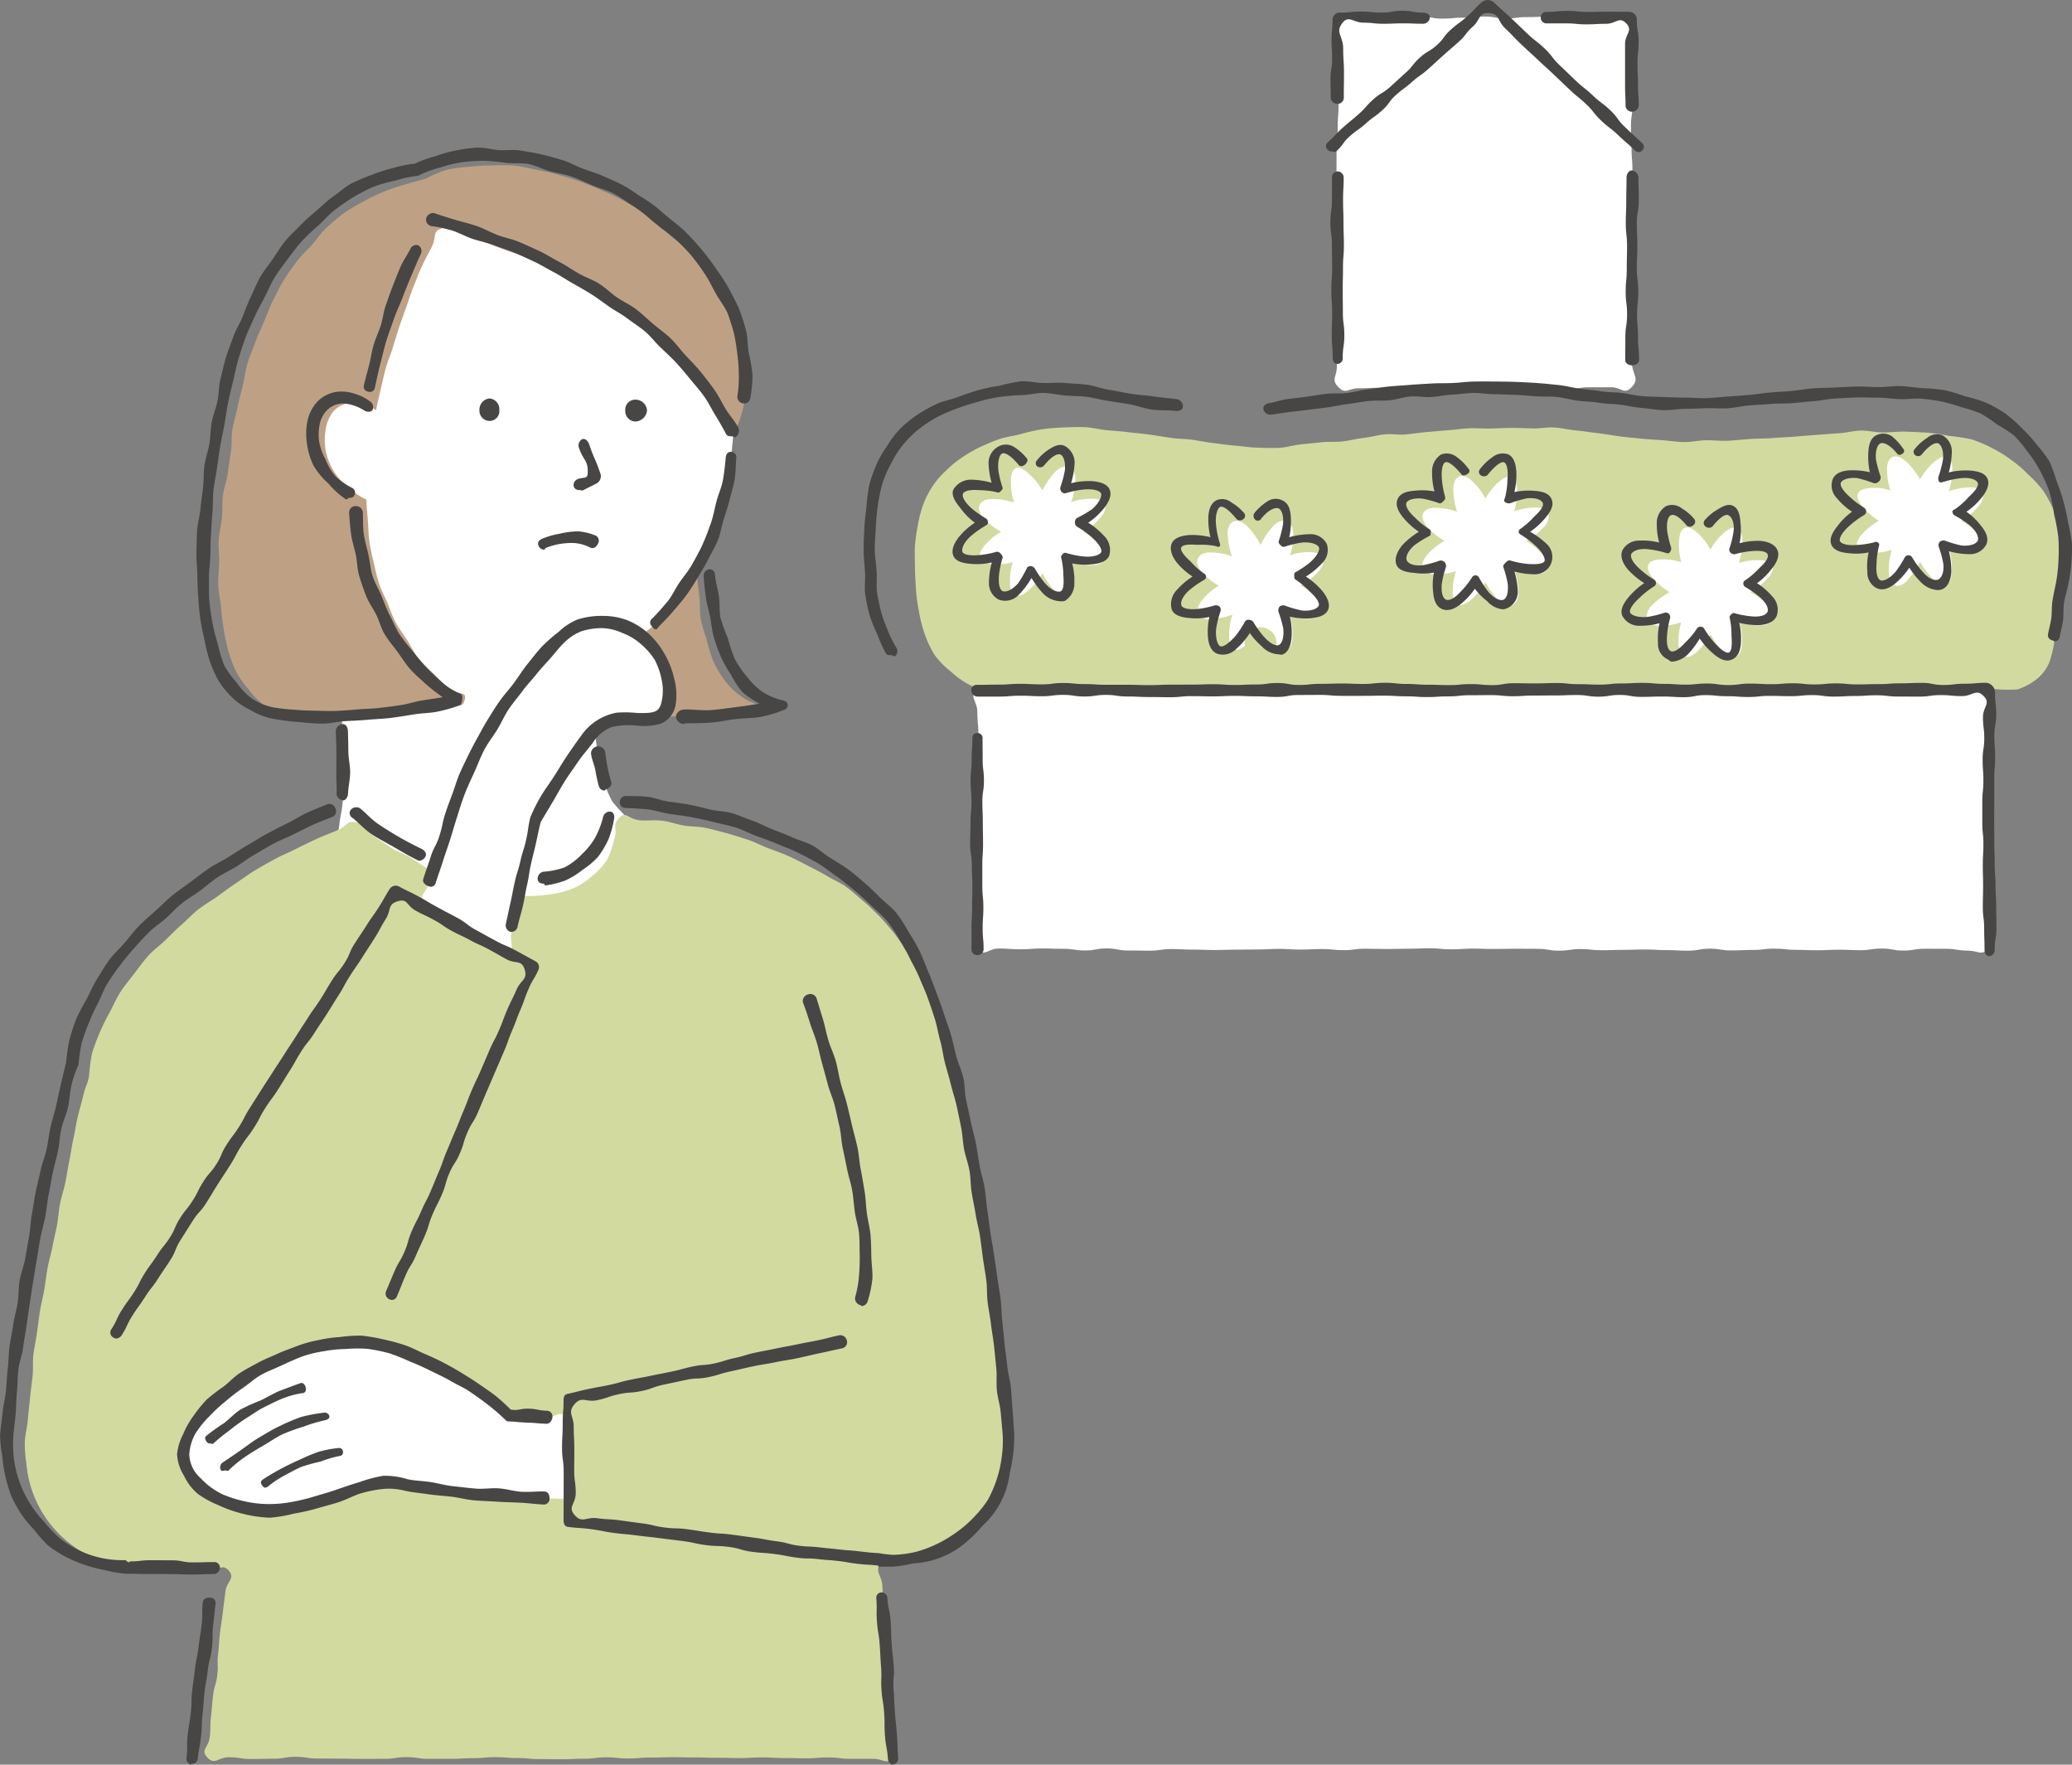 <svg xmlns="http://www.w3.org/2000/svg" width="345.471" height="294.149" viewBox="0 0 345.471 294.149">
  <rect x="0" y="0" width="345.471" height="294.149" fill="#808080" stroke="none"/>
  <g id="_備える_ことの大切さ画像1" data-name="「備える」ことの大切さ画像1" transform="translate(-229 -738.851)">
    <g id="グループ_721" data-name="グループ 721" transform="translate(-1558.351 32.905)">
      <g id="グループ_720" data-name="グループ 720" transform="translate(1787.351 730.549)">
        <g id="グループ_689" data-name="グループ 689" transform="translate(94.665 40.727)">
          <path id="パス_870" data-name="パス 870" d="M1903.173,771.178c1.691.757-.275,1.4-.611,3.685-.154,1.045-.218,2.3-.389,3.686-.14,1.134-.4,2.355-.532,3.666-.117,1.173-.344,2.4-.44,3.679-.091,1.2-.124,2.44-.185,3.7-.06,1.214.112,2.459.088,3.71-.022,1.228-.05,2.462-.029,3.7s.073,2.473.147,3.7c.075,1.247.248,2.468.388,3.679.144,1.252,0,2.528.222,3.717.234,1.25.685,2.424,1.018,3.574a27.251,27.251,0,0,0,1.1,3.55,17.407,17.407,0,0,0,1.922,3.185,11.62,11.62,0,0,0,2.659,2.572,9.273,9.273,0,0,0,3.273,1.5c-.285,1.773-1.254.454-3.406.866-1.022.195-2.224.432-3.547.613-1.117.153-2.327.287-3.58.384-1.164.09-2.379,0-3.6,0-1.193.007-2.4.005-3.592-.1a28.754,28.754,0,0,1-3.584-.388,19.607,19.607,0,0,1-3.4-1.194,13.3,13.3,0,0,1-3.047-1.87,10.411,10.411,0,0,1-2.47-2.574,11.089,11.089,0,0,1-1.308-3.323,14.572,14.572,0,0,1-.605-3.552,23.619,23.619,0,0,1,.487-3.574,31.341,31.341,0,0,1,.689-3.53c.3-1.085.691-2.223,1.131-3.422.469-1.279,1.134-2.431,1.541-3.613.444-1.3.833-2.545,1.207-3.73.415-1.317.726-2.589,1.062-3.774.38-1.344.434-2.677.723-3.857.338-1.382.735-2.624.964-3.8.282-1.44.592-2.707.74-3.848a35.612,35.612,0,0,0,.236-3.9c.079-2.776-2.14-3.369-.249-3.879,1.807-.488,1.859.279,3.729.377s1.875-.016,3.745.081,1.89.43,3.762.3C1901.338,771.047,1901.462,770.411,1903.173,771.178Z" transform="translate(-1879.662 -770.263)" fill="#bea184"/>
        </g>
        <g id="グループ_690" data-name="グループ 690" transform="translate(47.801 4.802)">
          <path id="パス_871" data-name="パス 871" d="M1885.953,816.4a35.648,35.648,0,0,0,3.072-1.9c1.015-.642,1.985-1.332,2.94-2.076s2.051-1.3,2.932-2.132,1.577-1.824,2.378-2.733,1.558-1.826,2.277-2.8,1.567-1.848,2.2-2.883,1.124-2.135,1.668-3.219.8-2.269,1.257-3.394c.448-1.109.849-2.231,1.213-3.389.36-1.141.811-2.259,1.085-3.443.269-1.165.5-2.344.685-3.546.178-1.182.395-2.372.485-3.585.089-1.192.278-2.4.278-3.617,0-1.237-.061-2.474-.152-3.682-.093-1.232-.316-2.449-.5-3.648-.188-1.22-.71-2.362-.988-3.544-.281-1.2-.417-2.425-.788-3.582-.375-1.175-.807-2.321-1.271-3.444-.469-1.14-.924-2.281-1.478-3.363-.562-1.1-1.1-2.208-1.744-3.239s-1.545-1.919-2.277-2.89-1.283-2.129-2.1-3.031-1.747-1.743-2.644-2.567-1.867-1.608-2.841-2.341a36.774,36.774,0,0,0-2.993-2.152,35.547,35.547,0,0,0-3.279-1.688,34.267,34.267,0,0,0-3.5-1.142,30.512,30.512,0,0,0-21.61-.2,34.222,34.222,0,0,0-3.4,1.412,35.063,35.063,0,0,0-3.166,1.859,36.464,36.464,0,0,0-3.134,1.919c-.973.733-1.765,1.694-2.67,2.526s-1.713,1.717-2.538,2.629-1.739,1.719-2.48,2.7-1.252,2.089-1.9,3.134-1.351,2.024-1.911,3.122c-.554,1.081-1.116,2.167-1.585,3.306q-.694,1.686-1.254,3.449c-.37,1.157-.708,2.333-.99,3.534-.277,1.181-.48,2.387-.667,3.608-.185,1.2-.246,2.419-.339,3.651-.091,1.209-.267,2.424-.267,3.661,0,1.2.214,2.372.3,3.545.088,1.194.082,2.382.254,3.545.176,1.184.56,2.311.82,3.458.265,1.166.288,2.385.636,3.509.354,1.143,1.031,2.158,1.466,3.253s.881,2.2,1.4,3.254c.528,1.072,1.077,2.138,1.682,3.148.232,1.274.148,2.6.347,3.827.208,1.282.452,2.528.627,3.76.182,1.288.541,2.522.69,3.754.157,1.292.041,2.581.165,3.811.13,1.3.341,2.554.438,3.783.1,1.31.428,2.562.5,3.786.075,1.319-.2,2.6-.161,3.816.043,1.333.1,2.6.109,3.8.01,1.352.3,2.623.272,3.807-.027,1.386-.138,2.657-.2,3.8-.073,1.471-.447,2.719-.54,3.774-.217,2.465-1.3,2.21-.118,3.692,1.159,1.45,1.437,1.113,2.939,2.2s1.477,1.128,2.98,2.219,1.431,1.19,2.934,2.282,1.477,1.124,2.978,2.214,1.566,1.005,3.069,2.1,1.427,1.2,2.93,2.288,1.551,1.027,3.055,2.119,1.635.915,3.142,2.008,1.084,2,2.934,2.207c1.874.207,1.665-.77,3.4-1.5s1.8-.575,3.539-1.311,1.724-.764,3.459-1.5,1.677-.871,3.409-1.6,1.741-.723,3.477-1.458,1.82-.537,3.555-1.273,1.7-.813,3.441-1.548,1.685-.865,3.424-1.6,3.038.488,3.45-1.355-1.137-1.4-2.4-2.782-1.29-1.36-2.554-2.743-1.271-1.377-2.535-2.76-1.242-1.408-2.508-2.793-1.316-1.339-2.51-2.787a15.159,15.159,0,0,1-1.425-3.594,28.449,28.449,0,0,1-.919-3.8c-.174-1.272-.4-2.583-.466-3.9s.212-2.648.222-3.925c.011-1.371.057-2.687.124-3.907C1885.873,818.823,1885.847,817.483,1885.953,816.4Z" transform="translate(-1833.963 -735.231)" fill="#fff"/>
        </g>
        <g id="グループ_691" data-name="グループ 691" transform="translate(89.71 63.955)">
          <path id="パス_872" data-name="パス 872" d="M1875.833,795.986a1.051,1.051,0,0,1-.936-.685c-.214-.524.1-.933.623-1.146a13.275,13.275,0,0,1,2.923-.836,13.619,13.619,0,0,1,3.055-.392,9.364,9.364,0,0,1,3,.731.956.956,0,0,1,.3,1.357c-.243.511-.722.868-1.235.629a6.842,6.842,0,0,0-3.678-.766,11.5,11.5,0,0,0-3.742.8C1876.016,795.733,1875.962,795.986,1875.833,795.986Z" transform="translate(-1874.829 -792.914)" fill="#474645"/>
        </g>
        <g id="グループ_692" data-name="グループ 692" transform="translate(104.25 42.012)">
          <path id="パス_873" data-name="パス 873" d="M1889.008,773.287a1.746,1.746,0,0,0,1.656,1.875,2.01,2.01,0,0,0,1.971-1.869,1.926,1.926,0,0,0-1.965-1.776A1.66,1.66,0,0,0,1889.008,773.287Z" transform="translate(-1889.008 -771.516)" fill="#474645"/>
        </g>
        <g id="グループ_693" data-name="グループ 693" transform="translate(79.933 41.81)">
          <path id="パス_874" data-name="パス 874" d="M1865.3,773.292a1.7,1.7,0,0,0,1.7,1.78,1.628,1.628,0,0,0,1.615-1.775,1.808,1.808,0,0,0-1.61-1.978A1.874,1.874,0,0,0,1865.3,773.292Z" transform="translate(-1865.296 -771.319)" fill="#474645"/>
        </g>
        <g id="グループ_694" data-name="グループ 694" transform="translate(95.629 48.565)">
          <path id="パス_875" data-name="パス 875" d="M1881.651,786.417a.966.966,0,0,1-.947-.417,1.016,1.016,0,0,1,.5-1.354c.868-.448,1.7.037,1.753-.938.125-2.257-.72-2.159-1.444-4.3a1.167,1.167,0,0,1,.539-1.465c.537-.182.986.352,1.168.889.827,2.447,1.026,2.379,1.855,4.825a1.381,1.381,0,0,1-.6,1.648c-1.158.6-1.169.578-2.328,1.176C1882,786.558,1881.809,786.417,1881.651,786.417Zm1.588-2.14-.126.006A.322.322,0,0,1,1883.239,784.276Z" transform="translate(-1880.602 -777.905)" fill="#474645"/>
        </g>
        <g id="グループ_695" data-name="グループ 695" transform="translate(36.376 2.921)">
          <path id="パス_876" data-name="パス 876" d="M1908.427,758.993c-.513-1.1-.935-2.153-1.45-3.094-.587-1.072-.958-2.18-1.539-3.072-.673-1.03-1.436-1.894-2.094-2.724-.767-.968-1.445-1.9-2.179-2.655-.862-.888-1.95-1.387-2.741-2.082-.923-.811-1.63-1.708-2.421-2.413a23.756,23.756,0,0,0-3.031-2.174c-.963-.607-2.069-1.2-3.259-1.809-1.052-.54-2.189-1.054-3.381-1.565-1.111-.475-2.261-.957-3.462-1.38-1.155-.406-2.352-.75-3.566-1.085-1.19-.33-2.409-.579-3.633-.819s-2.437-.539-3.668-.669a34.717,34.717,0,0,0-3.726.016,27.9,27.9,0,0,0-3.7.217,22.981,22.981,0,0,0-3.7.513,18.651,18.651,0,0,0-3.424,1.457c-1.817.487-1.344.364-3.6,1.006a27.479,27.479,0,0,0-3.529,1.221,30.214,30.214,0,0,0-3.374,1.629,31.745,31.745,0,0,0-3.229,1.937,35.666,35.666,0,0,0-2.875,2.437c-.877.815-1.573,1.881-2.442,2.865-.8.9-1.765,1.725-2.537,2.782-.711.973-1.47,1.982-2.149,3.1-.628,1.033-1.166,2.175-1.758,3.336-.55,1.079-.958,2.27-1.469,3.466-.476,1.116-1.031,2.243-1.465,3.466-.407,1.145-.945,2.3-1.312,3.538-.344,1.168-.483,2.434-.787,3.694-.287,1.186-.641,2.395-.889,3.664-.241,1.235-.616,2.424-.831,3.62-.222,1.242-.068,2.525-.262,3.725-.2,1.247-.359,2.473-.528,3.673-.177,1.252-.658,2.437-.8,3.638-.147,1.257-.049,2.51-.158,3.711-.114,1.264-.477,2.479-.546,3.678-.074,1.274.105,2.521.082,3.718-.026,1.28-.2,2.518-.167,3.709.037,1.286.345,2.506.452,3.687.116,1.289.246,2.509.447,3.668a32.966,32.966,0,0,0,.759,3.62,22.634,22.634,0,0,0,1.271,3.481,14.7,14.7,0,0,0,2.115,3.017,11.6,11.6,0,0,0,2.586,2.661,11.425,11.425,0,0,0,3.566,1.01,30.206,30.206,0,0,0,3.7.779c1.228.113,2.5.32,3.788.335,1.253.014,2.531-.107,3.8-.166s2.542-.2,3.785-.317c1.3-.118,2.569-.22,3.783-.377,1.326-.17,2.6-.306,3.769-.493,1.4-.226,2.6-.787,3.67-.993,2.288-.439,3.117,1.212,3.6-.616.454-1.705-1.064-.573-2.749-2-.765-.647-1.575-1.525-2.508-2.488a34.785,34.785,0,0,1-2.5-2.515c-.694-.867-1.171-1.984-1.856-3.02-.621-.937-1.332-1.881-1.914-2.962-.537-1-.893-2.128-1.372-3.251-.447-1.046-1.012-2.085-1.389-3.242-.353-1.084-.6-2.237-.874-3.42-.259-1.111-.53-2.255-.708-3.456-.167-1.13-.177-2.309-.261-3.52-.079-1.141-.245-2.3-.241-3.517a12.684,12.684,0,0,1-2.96-2.009,11.038,11.038,0,0,1-2.411-2.635,10.649,10.649,0,0,1-1.385-3.325,9.877,9.877,0,0,1-.058-3.607,6.128,6.128,0,0,1,1.446-3.324,4.778,4.778,0,0,1,3.546-1.277,6.985,6.985,0,0,1,3.419,1.26c.227-1.2.518-2.323.771-3.465q.4-1.8.839-3.5c.308-1.2.837-2.293,1.163-3.407.35-1.192.711-2.328,1.072-3.422.393-1.191.8-2.312,1.192-3.383.441-1.192.76-2.349,1.188-3.387.5-1.2.915-2.331,1.369-3.322.576-1.255,1.163-2.306,1.624-3.2,1.058-2.048.008-2.539,1.67-3.206s1.323.306,3.51.954c.977.29,2.091.783,3.391,1.228,1.044.357,2.16.8,3.37,1.27,1.062.408,2.238.709,3.4,1.206,1.063.454,2.2.877,3.323,1.41,1.055.5,2.109,1.087,3.2,1.659,1.042.544,2,1.288,3.068,1.9,1.023.589,2.221.934,3.253,1.589,1,.636,1.886,1.483,2.883,2.182.973.683,1.955,1.376,2.914,2.123.939.731,1.882,1.478,2.8,2.272s1.877,1.5,2.748,2.346,1.749,1.653,2.568,2.546,1.484,1.894,2.244,2.838,1.525,1.857,2.22,2.849,1.229,2.061,1.854,3.1c.615,1.02,1.244,2,1.794,3.08a14.353,14.353,0,0,0,1.325-3.05,17.68,17.68,0,0,0,.76-3.3,22.265,22.265,0,0,0,.1-3.386,27.2,27.2,0,0,0-.417-3.361c-.2-1.234-.275-2.406-.538-3.359C1909.279,760.114,1909.119,760.531,1908.427,758.993Z" transform="translate(-1822.822 -733.397)" fill="#bea184"/>
        </g>
        <g id="グループ_696" data-name="グループ 696" transform="translate(4.117 111.231)">
          <path id="パス_877" data-name="パス 877" d="M1955.209,943.089c-.1-1.178-.2-2.39-.319-3.634-.109-1.185.073-2.425-.048-3.662-.116-1.187-.59-2.361-.718-3.589-.123-1.192-.26-2.4-.395-3.623-.13-1.195-.227-2.408-.368-3.628-.138-1.2-.019-2.438-.167-3.654-.148-1.2-.268-2.413-.426-3.626s-.394-2.4-.561-3.608-.626-2.366-.8-3.573-.225-2.426-.411-3.63-.127-2.448-.325-3.647-.788-2.34-1-3.535-.27-2.433-.493-3.623-.62-2.369-.86-3.554c-.244-1.206-.2-2.461-.453-3.641-.263-1.2-.7-2.358-.972-3.529q-.428-1.806-.881-3.547c-.31-1.2-.751-2.339-1.077-3.488-.341-1.2-.5-2.42-.855-3.553-.377-1.193-.869-2.31-1.269-3.424-.423-1.184-.839-2.326-1.287-3.411-.485-1.172-.935-2.3-1.449-3.343a35.627,35.627,0,0,0-1.906-3.1,23.7,23.7,0,0,0-2.042-2.987c-.8-.927-1.55-1.877-2.4-2.715-.874-.856-1.73-1.719-2.651-2.487-.938-.781-1.836-1.617-2.813-2.312-.995-.708-2.147-1.168-3.172-1.792-1.045-.636-2.131-1.163-3.194-1.717-1.086-.567-2.157-1.119-3.25-1.606-1.123-.5-2.265-.89-3.38-1.313-1.153-.436-2.226-1.033-3.355-1.393-1.181-.377-2.334-.771-3.472-1.074-1.21-.321-2.386-.643-3.527-.888-1.24-.268-2.488-.2-3.619-.393-1.285-.216-2.45-.669-3.557-.8-1.367-.167-2.61.011-3.635-.065-2.272-.168-2.437-1.7-3.654-.362s-.158,1.551-.8,3.57a14.376,14.376,0,0,1-1.227,3.443,12.682,12.682,0,0,1-2.5,2.669,11.337,11.337,0,0,1-3.035,1.975,13.519,13.519,0,0,1-3.506.962,26.253,26.253,0,0,1-3.56.353,29.624,29.624,0,0,1-3.576-.209,34.157,34.157,0,0,1-3.514-.688c-1.171-.268-2.382-.408-3.505-.774-1.148-.374-2.153-1.112-3.238-1.561-1.126-.467-2.29-.792-3.329-1.308-1.107-.55-2.037-1.342-3.025-1.911-1.1-.634-2.275-1.015-3.2-1.62-1.125-.735-2.143-1.4-2.967-2-1.782-1.312-.981-1.893-2.736-2.215-1.86-.342-1.251.481-3.441,1.413-.988.422-2.187.853-3.488,1.464-1.051.492-2.2,1.035-3.4,1.65-1.066.543-2.257,1.005-3.412,1.645-1.065.59-2.176,1.206-3.292,1.877-1.055.634-2.062,1.415-3.142,2.122-1.039.679-2.038,1.456-3.081,2.2-1.015.726-2.133,1.344-3.135,2.132-.986.775-1.85,1.714-2.808,2.548s-1.826,1.729-2.732,2.614-1.963,1.615-2.807,2.555-1.575,1.982-2.347,2.98-1.6,1.972-2.282,3.03-1.192,2.234-1.776,3.351a36.689,36.689,0,0,0-1.684,3.394,33.777,33.777,0,0,0-1.322,3.566,32.719,32.719,0,0,0-.491,3.776c-.354,1.783-.5,1.246-1.026,3.5-.235,1-.6,2.169-.913,3.521-.246,1.084-.416,2.3-.7,3.573-.247,1.119-.394,2.331-.66,3.577-.243,1.139-.4,2.348-.653,3.579-.239,1.154-.639,2.311-.884,3.533-.233,1.161-.275,2.388-.509,3.6-.227,1.171-.53,2.348-.754,3.556-.219,1.179-.6,2.344-.814,3.55-.21,1.187-.345,2.4-.548,3.6s-.528,2.37-.719,3.572-.321,2.409-.5,3.609-.425,2.4-.586,3.6,0,2.455-.145,3.651c-.149,1.218-.3,2.424-.42,3.619-.129,1.222-.266,2.426-.367,3.616-.105,1.23-.433,2.423-.506,3.609a20.466,20.466,0,0,0,.249,3.588,18.952,18.952,0,0,0,12.354,16.272,19.66,19.66,0,0,0,3.376,1.12,20.024,20.024,0,0,0,3.524.7,1.8,1.8,0,0,1,.011-.233c.3,0,.3.27.593.268.075,0,.146-.3.221-.3,1.7,0,1.7-.012,3.4-.012s1.7.363,3.4.363,1.7-.14,3.408-.14,2.346-1.359,3.464-.073c1.143,1.316-.354,1.768-.555,3.5s-.232,1.728-.433,3.46-.269,1.724-.469,3.456-.113,1.74-.314,3.47.065,1.763-.136,3.495-.5,1.7-.706,3.428-.141,1.74-.341,3.472-.014,1.758-.215,3.493-1.6,2.1-.4,3.37c1.274,1.342,1.755-.039,3.606-.039s1.851.292,3.7.292,1.85-.046,3.7-.046,1.85-.313,3.7-.313,1.85.283,3.7.283,1.851.016,3.7.016,1.85.042,3.7.042,1.85-.01,3.7-.01,1.851-.282,3.7-.282,1.85.284,3.7.284,1.851,0,3.7,0,1.851-.111,3.7-.111,1.852-.166,3.7-.166,1.851.146,3.7.146,1.852.176,3.7.176,1.849.024,3.7.024,1.852-.086,3.7-.086,1.849-.235,3.7-.235,1.851.191,3.7.191,1.85-.154,3.7-.154,1.852-.053,3.7-.053,1.851.034,3.7.034,1.852.059,3.7.059,1.853.049,3.705.049,1.853-.108,3.706-.108,1.853.1,3.705.1,1.853.047,3.705.047,1.852-.145,3.705-.145,1.853.227,3.706.227,1.856,0,3.711,0,2.294,1.084,3.579-.255c1.248-1.3-.15-1.659-.28-3.459s.013-1.81-.117-3.61-.1-1.8-.233-3.6-.048-1.8-.179-3.6-.073-1.8-.2-3.6-.134-1.8-.266-3.6-.474-1.775-.6-3.576.021-1.814-.109-3.617-1.249-2.112-.347-3.679c.586-1.018,1.3.182,2.471.171a19.094,19.094,0,0,0,3.449-.565,18.684,18.684,0,0,0,3.322-.985,15.713,15.713,0,0,0,5.9-3.6,13.336,13.336,0,0,0,4.146-5.544,14.288,14.288,0,0,0,1.958-6.643A19.2,19.2,0,0,0,1955.209,943.089Z" transform="translate(-1791.365 -839.014)" fill="#d3daa0"/>
        </g>
        <g id="グループ_697" data-name="グループ 697" transform="translate(30.664 198.944)">
          <path id="パス_878" data-name="パス 878" d="M1880.805,950.84c-1.15-.044-2.326-.045-3.7-.111-1.211-.057-2.49-.181-3.809-.256-1.246-.072-2.523-.187-3.81-.277s-2.564-.045-3.824-.153c-1.3-.112-2.562-.418-3.791-.553-1.337-.147-2.605-.327-3.784-.5-1.412-.209-2.715-.249-3.781-.5a11.059,11.059,0,0,0-3.49-.168,18.84,18.84,0,0,0-3.456.61c-1.106.3-2.279.5-3.425.892-1.092.376-2.23.694-3.37,1.07-1.1.363-2.153.984-3.315,1.265a26.551,26.551,0,0,1-3.53.3,10.484,10.484,0,0,1-6.982-.385,20.824,20.824,0,0,1-3.4-1.005,14.768,14.768,0,0,1-3.176-1.994,8.049,8.049,0,0,1-2.365-2.863,6.279,6.279,0,0,1-.454-3.652,9.838,9.838,0,0,1,1.427-3.389,16.6,16.6,0,0,1,2.009-3.139,27.926,27.926,0,0,1,2.815-2.46,36.481,36.481,0,0,1,2.994-2.224c1-.669,2.125-1.206,3.249-1.832,1.061-.589,2.169-1.138,3.327-1.679,1.107-.518,2.118-1.326,3.3-1.79a21.144,21.144,0,0,1,3.733-.9,22.73,22.73,0,0,1,3.792-.594,25.385,25.385,0,0,1,3.814.428,30.377,30.377,0,0,1,3.813.484,35.608,35.608,0,0,1,3.529,1.532c1.214.46,2.51.687,3.634,1.234,1.185.575,2.238,1.334,3.3,1.955,1.167.684,2.279,1.334,3.263,2.006,1.183.807,2.258,1.537,3.125,2.216,1.849,1.448.984,2.175,2.833,2.658,1.545.405,1.628.028,3.225.076s1.6.059,3.2.108,2.149-1.234,3.227-.051c1.15,1.261-.018,1.729-.018,3.436s-.152,1.707-.152,3.414a27.226,27.226,0,0,0,.335,3.4A5.653,5.653,0,0,1,1880.805,950.84Z" transform="translate(-1817.252 -924.545)" fill="#fff"/>
        </g>
        <g id="グループ_698" data-name="グループ 698" transform="translate(93.714 108.061)">
          <path id="パス_879" data-name="パス 879" d="M1931.545,964.53c-.04,0-.068-.3-.106-.309-1.667-.195-1.679-.092-3.347-.287s-1.656-.283-3.323-.478-1.679-.118-3.348-.314-1.692-.012-3.36-.22c-1.919-.239-1.9-.367-3.82-.618s-1.934-.13-3.852-.382-1.879-.555-3.8-.806-1.944-.056-3.863-.308-1.9-.416-3.816-.667-1.921-.232-3.839-.483-1.924-.206-3.843-.457-1.929-.17-3.848-.422-1.906-.377-3.827-.63-1.938-.129-3.86-.381c-.511-.068-.707-.541-.707-1.056,0-2.012.01-2.012.01-4.025s.009-2.013.009-4.025-.272-2.014-.272-4.027.109-2.016.109-4.033.144-2.016.144-4.033c0-.484.166-.867.64-.966,1.747-.37,1.731-.442,3.478-.811s1.757-.312,3.5-.681,1.722-.484,3.468-.854,1.758-.312,3.5-.682,1.753-.338,3.5-.709,1.726-.467,3.474-.836,1.8-.126,3.546-.5,1.708-.542,3.453-.912,1.713-.533,3.459-.9,1.756-.334,3.5-.7,1.759-.317,3.506-.686,1.762-.322,3.512-.692,1.734-.447,3.485-.817a1.132,1.132,0,0,1,1.225.932,1.038,1.038,0,0,1-.765,1.243c-1.856.393-1.852.413-3.709.806s-1.848.437-3.707.831-1.877.3-3.735.689-1.88.291-3.738.685-1.849.437-3.708.83-1.822.566-3.682.959-1.925.078-3.784.472-1.857.4-3.715.791-1.8.661-3.661,1.054-1.913.135-3.772.528-1.814.618-3.677,1.012-2.575-.763-3.793.7c-1.178,1.413-.108,1.891-.108,3.731s.1,1.84.1,3.68-.017,1.84-.017,3.68.252,1.843.252,3.686-1.4,2.311-.168,3.685c1.259,1.4,1.866.265,3.738.51s1.891.1,3.764.35,1.871.263,3.744.508,1.849.439,3.721.684,1.9.048,3.773.294,1.865.3,3.739.547,1.89.113,3.764.358,1.871.267,3.744.513,1.862.355,3.739.6,1.845.5,3.724.733c1.655.206,1.673.073,3.329.267s1.663.157,3.32.351,1.668.118,3.329.312,1.654.205,3.322.313a20.975,20.975,0,0,0,2.322.275,18.843,18.843,0,0,0,3.78-.49,20.76,20.76,0,0,0,6.782-3.263,18.471,18.471,0,0,0,2.858-2.461,18.977,18.977,0,0,0,2.386-2.945,20.137,20.137,0,0,0,2.321-7.179,18.716,18.716,0,0,0,.15-3.792q-.153-1.778-.329-3.673c-.11-1.194-.513-2.392-.636-3.645-.117-1.2.033-2.451-.1-3.7-.125-1.2-.236-2.426-.371-3.665-.133-1.206-.369-2.417-.511-3.652-.141-1.208-.405-2.415-.556-3.646-.149-1.211-.068-2.461-.227-3.689-.157-1.212-.388-2.423-.556-3.646s-.311-2.438-.488-3.658-.535-2.407-.724-3.623-.463-2.418-.662-3.63-.159-2.472-.371-3.681-.672-2.386-.9-3.589c-.229-1.218-.258-2.467-.5-3.665q-.368-1.829-.757-3.618c-.264-1.218-.689-2.385-.967-3.57-.286-1.216-.672-2.387-.973-3.562-.311-1.213-.443-2.451-.771-3.613-.342-1.21-.525-2.444-.885-3.589-.378-1.206-.774-2.38-1.174-3.506-.426-1.2-.96-2.32-1.409-3.417-.487-1.187-1.113-2.256-1.63-3.309-.571-1.168-1.176-2.234-1.784-3.219a23.97,23.97,0,0,0-2.065-3.042c-.824-.954-1.8-1.737-2.69-2.6-.9-.877-1.818-1.708-2.773-2.493-.972-.8-1.92-1.6-2.934-2.309-1.032-.721-2.009-1.511-3.071-2.142-1.083-.643-2.205-1.2-3.307-1.76-1.126-.57-2.314-.971-3.445-1.457-1.163-.5-2.337-.908-3.49-1.328-1.2-.436-2.3-1.056-3.469-1.412-1.228-.374-2.461-.611-3.635-.906-1.257-.316-2.481-.568-3.651-.8-1.294-.262-2.54-.38-3.7-.558-1.35-.209-2.56-.636-3.67-.755-1.514-.162-2.789-.19-3.732-.24a.922.922,0,0,1-.918-1,1.006,1.006,0,0,1,1.023-1c.918.048,2.146-.01,3.594.14,1.066.111,2.216.6,3.512.8,1.108.165,2.3.288,3.543.527,1.125.217,2.28.527,3.49.815,1.128.27,2.373.252,3.557.592,1.124.323,2.219.85,3.378,1.245,1.113.378,2.167.969,3.3,1.42,1.1.438,2.222.832,3.322,1.342,1.073.5,2.279.772,3.344,1.348,1.044.563,1.937,1.414,2.962,2.055,1.007.63,2.043,1.228,3.02,1.937.962.7,1.853,1.493,2.777,2.271.907.766,1.736,1.618,2.6,2.466.845.833,1.835,1.54,2.626,2.457a26.52,26.52,0,0,1,2.035,3.132c.571.931,1.246,1.968,1.869,3.232.5,1.016.923,2.182,1.447,3.443.444,1.067.9,2.219,1.359,3.479.4,1.1.846,2.259,1.251,3.519.362,1.125.822,2.286,1.187,3.545.331,1.143.575,2.367.907,3.627.305,1.158.866,2.3,1.17,3.563.283,1.169.188,2.47.469,3.731.261,1.178.529,2.393.79,3.655.244,1.185.611,2.382.853,3.645.229,1.192.39,2.428.615,3.69.215,1.2.621,2.391.832,3.653.2,1.2.245,2.454.443,3.714.188,1.2.326,2.444.51,3.705.178,1.209.43,2.432.605,3.694.167,1.212.374,2.442.538,3.7.157,1.213.4,2.44.559,3.7.149,1.216.141,2.475.287,3.736.14,1.218.239,2.461.376,3.721.133,1.221.318,2.457.448,3.719.126,1.222.493,2.441.616,3.7.119,1.225.16,2.477.276,3.739.113,1.226.161,2.476.271,3.738a25.455,25.455,0,0,1-.744,6.629,14.145,14.145,0,0,1-4.544,8.825,20.56,20.56,0,0,1-2.359,2.414,14.669,14.669,0,0,1-9.226,3.859,20.366,20.366,0,0,1-3.324.538c-1.2.011-1.2,0-2.393.009Z" transform="translate(-1878.734 -835.922)" fill="#474645"/>
        </g>
        <g id="グループ_699" data-name="グループ 699" transform="translate(133.831 141.097)">
          <path id="パス_880" data-name="パス 880" d="M1927.75,920.142c-.089,0-.179-.124-.268-.149a1.182,1.182,0,0,1-.887-1.3,17.421,17.421,0,0,0,.643-3.514,35.409,35.409,0,0,0,.125-3.6c-.042-1.143.006-2.36-.116-3.6-.113-1.158-.526-2.323-.7-3.544-.164-1.166-.229-2.374-.437-3.577-.2-1.171-.607-2.32-.843-3.506s-.474-2.354-.732-3.529-.261-2.419-.537-3.58c-.282-1.188-.51-2.377-.8-3.523-.3-1.195-.823-2.305-1.125-3.431-.324-1.212-.639-2.378-.948-3.483-.348-1.239-.578-2.43-.89-3.5-.384-1.307-.881-2.424-1.181-3.4-.643-2.1-1.139-3.333-1.162-3.4a1.146,1.146,0,0,1,.832-1.3,1.115,1.115,0,0,1,1.42.558c.086.261.469,1.541,1.081,3.53.31,1,.529,2.237.922,3.573.321,1.09.885,2.216,1.241,3.482.317,1.129.477,2.368.807,3.606.308,1.153.738,2.317,1.047,3.541.294,1.169.568,2.373.854,3.586.279,1.187.625,2.376.887,3.585s.314,2.451.548,3.656.437,2.435.639,3.636c.206,1.232.225,2.474.385,3.671.168,1.251.5,2.452.609,3.642.114,1.275.111,2.508.143,3.685.035,1.306.248,2.552.164,3.7a18.706,18.706,0,0,1-.761,3.613A1.113,1.113,0,0,1,1927.75,920.142Z" transform="translate(-1917.854 -868.137)" fill="#474645"/>
        </g>
        <g id="グループ_700" data-name="グループ 700" transform="translate(60.647 16.217)">
          <path id="パス_881" data-name="パス 881" d="M1847.434,770.877c-.073,0-.117-.039-.19-.054a.844.844,0,0,1-.727-1.068c.253-1.146.585-2.243.858-3.328.289-1.141.447-2.284.754-3.354.325-1.138.843-2.176,1.182-3.233.364-1.133.466-2.307.834-3.343.4-1.132.768-2.223,1.168-3.233.448-1.136.856-2.215,1.283-3.192.5-1.152,1.2-2.092,1.652-3.015a1.071,1.071,0,0,1,1.351-.614,1.1,1.1,0,0,1,.395,1.458c-.5,1.043-.995,2.263-1.569,3.6-.479,1.115-.962,2.332-1.463,3.643-.442,1.158-1.031,2.34-1.474,3.645-.4,1.188-.888,2.415-1.277,3.721-.361,1.213-.65,2.5-.989,3.811-.318,1.233-.584,2.522-.875,3.837A.86.86,0,0,1,1847.434,770.877Z" transform="translate(-1846.489 -746.362)" fill="#474645"/>
        </g>
        <g id="グループ_701" data-name="グループ 701" transform="translate(71.021 10.893)">
          <path id="パス_882" data-name="パス 882" d="M1907.659,778.4c-.373,0-.823-.009-1.005-.362-.561-1.091-1.178-2.129-1.806-3.158-.639-1.045-1.165-2.151-1.865-3.134s-1.521-1.906-2.286-2.84-1.549-1.883-2.372-2.767-1.731-1.715-2.606-2.546-1.624-1.848-2.543-2.63c-.934-.794-1.983-1.44-2.94-2.172-.977-.745-2.073-1.3-3.062-1.984-1.013-.7-1.972-1.448-2.988-2.084-1.048-.655-2.108-1.248-3.147-1.837-1.08-.612-2.086-1.31-3.142-1.854-1.11-.571-2.148-1.229-3.217-1.73-1.141-.533-2.251-1.052-3.327-1.508-1.178-.5-2.36-.848-3.436-1.258-1.224-.468-2.448-.673-3.5-1.032-1.313-.445-2.394-1.085-3.381-1.376a21.466,21.466,0,0,0-3.557-.774,1.093,1.093,0,0,1-.847-1.245,1.221,1.221,0,0,1,1.314-.923c.068.015,1.365.483,3.583,1.141,1.017.3,2.252.585,3.6,1.046,1.086.37,2.189,1.009,3.448,1.49,1.1.422,2.37.637,3.58,1.151,1.107.47,2.253.989,3.427,1.539,1.1.516,2.154,1.213,3.295,1.8,1.086.561,2.11,1.289,3.219,1.92,1.069.608,2.289,1,3.366,1.678,1.044.654,1.94,1.566,2.982,2.287,1.016.7,2.191,1.214,3.194,1.983.982.754,1.888,1.628,2.848,2.447.944.805,1.988,1.523,2.9,2.393s1.627,1.9,2.485,2.823,1.735,1.794,2.532,2.768,1.549,1.957,2.279,2.983c.72,1.011,1.25,2.155,1.906,3.231.647,1.058,1.532,2,2.109,3.119a1.281,1.281,0,0,1-.507,1.568C1908.038,778.637,1907.816,778.4,1907.659,778.4Z" transform="translate(-1856.606 -741.17)" fill="#474645"/>
        </g>
        <g id="グループ_702" data-name="グループ 702" transform="translate(32.747)">
          <path id="パス_883" data-name="パス 883" d="M1840.293,826.565c-1.487,0-2.958-.19-4.383-.309a34.54,34.54,0,0,1-4.342-.6,12.523,12.523,0,0,1-3.338-1.386,12.022,12.022,0,0,1-2.974-2.049,14.741,14.741,0,0,1-2.3-2.834,20.834,20.834,0,0,1-1.477-3.345,29.842,29.842,0,0,1-.869-3.538c-.259-1.125-.529-2.3-.7-3.569-.155-1.151-.25-2.358-.333-3.624-.075-1.164-.129-2.372-.142-3.633-.013-1.172-.186-2.388-.146-3.644.038-1.176.025-2.4.11-3.649.079-1.179.438-2.371.559-3.616.115-1.177.285-2.378.437-3.614.145-1.178.055-2.418.233-3.649.171-1.177.608-2.341.81-3.567.194-1.177.184-2.414.406-3.634.214-1.175.719-2.319.959-3.535s.207-2.478.485-3.627c.3-1.216.572-2.41.9-3.544.353-1.2.833-2.335,1.222-3.449.413-1.184,1.083-2.226,1.533-3.313.481-1.163.869-2.314,1.384-3.369.554-1.133.985-2.282,1.569-3.3.632-1.1,1.429-2.033,2.085-3,.713-1.049,1.346-2.091,2.075-3,.8-.994,1.721-1.795,2.522-2.629.888-.927,1.813-1.7,2.681-2.447.984-.849,1.844-1.7,2.767-2.347,1.08-.756,2.016-1.622,3.038-2.186a31.083,31.083,0,0,1,3.449-1.463,28.907,28.907,0,0,1,3.542-1.143,22.729,22.729,0,0,1,3.641-.732,19.923,19.923,0,0,1,3.371-1.215,23.507,23.507,0,0,1,3.45-.975,29.022,29.022,0,0,1,3.576-.481c1.188-.036,2.382.324,3.589.41,1.191.086,2.423-.113,3.613.075s2.385.387,3.552.658,2.35.6,3.489.943c1.167.353,2.226,1,3.33,1.406,1.156.429,2.321.762,3.385,1.233,1.146.506,2.263.978,3.276,1.508,1.143.6,2.115,1.34,3.046,1.933a24.894,24.894,0,0,1,2.943,2.052c.434.384.883.777,1.359,1.18.925.781,1.982,1.541,3.012,2.516a41.191,41.191,0,0,1,5.058,6.009c.683,1,1.464,2.06,2.155,3.29.6,1.066,1.2,2.239,1.8,3.506a34.6,34.6,0,0,1,1.2,3.667c.3,1.082.265,2.419.475,3.815a26.372,26.372,0,0,1,.633,3.788,22.683,22.683,0,0,1-.38,3.827,1.03,1.03,0,0,1-1.2.819,1.1,1.1,0,0,1-.95-1.17,19.808,19.808,0,0,0,.241-3.5,25.927,25.927,0,0,0-.247-3.515,34.7,34.7,0,0,0-.562-3.495c-.548-2.012-1.062-3.356-1.076-3.385-.57-1.208-1.364-2.2-1.934-3.22-.66-1.173-1.181-2.315-1.835-3.267a36.815,36.815,0,0,0-2.218-3.035,34.537,34.537,0,0,0-2.612-2.7c-.98-.928-2.06-1.57-2.941-2.315-.488-.412-.978-.784-1.422-1.176a22.343,22.343,0,0,0-2.959-2.238c-.965-.6-1.961-1.4-3.148-2-1.053-.537-2.3-.834-3.488-1.34-1.11-.472-2.232-1.022-3.433-1.441-1.154-.4-2.4-.565-3.614-.9-1.191-.328-2.322-.955-3.544-1.195s-2.5-.069-3.734-.2a35.584,35.584,0,0,0-3.7-.345,28.118,28.118,0,0,0-3.705.247,22.2,22.2,0,0,0-3.6.871,18.421,18.421,0,0,0-3.478,1.269,1.09,1.09,0,0,1-.441.128,22.131,22.131,0,0,0-3.645.8,25.4,25.4,0,0,0-3.617,1.028,32.638,32.638,0,0,0-3.342,1.738,34.794,34.794,0,0,0-3.095,2.139c-.951.71-1.761,1.688-2.726,2.58a36.413,36.413,0,0,0-2.72,2.575c-.8.9-1.552,1.891-2.325,2.94-.714.967-1.5,1.944-2.18,3.051-.632,1.026-1.112,2.19-1.707,3.342-.553,1.073-1.188,2.152-1.7,3.341-.48,1.11-1.068,2.227-1.507,3.444-.41,1.139-.81,2.333-1.179,3.571-.347,1.163-.572,2.4-.879,3.657-.289,1.181-.6,2.4-.851,3.661-.235,1.19-.389,2.409-.608,3.622s-.5,2.395-.7,3.608-.364,2.423-.537,3.635-.433,2.42-.579,3.631-.054,2.468-.168,3.678c-.115,1.232-.173,2.455-.249,3.663-.078,1.241-.079,2.463-.11,3.668-.032,1.248-.256,2.473-.233,3.671.026,1.255-.031,2.494.064,3.682.1,1.261.307,2.484.492,3.652a32.743,32.743,0,0,0,.9,3.571,24.054,24.054,0,0,0,1.045,3.538,14.9,14.9,0,0,0,2.139,2.99,10.986,10.986,0,0,0,2.528,2.646,10.518,10.518,0,0,0,3.409,1.446,32.261,32.261,0,0,0,3.544.406c1.147.112,2.34.15,3.55.173,1.17.024,2.365.075,3.557.033s2.377-.153,3.55-.246c1.2-.1,2.4-.108,3.553-.24,1.222-.14,2.41-.293,3.53-.456,1.261-.182,2.412-.578,3.483-.764,1.365-.236,2.688-.391,3.623-.579a32.527,32.527,0,0,1-2.888-2.267c-.78-.733-1.715-1.5-2.571-2.469-.736-.831-1.362-1.865-2.106-2.875-.669-.908-1.456-1.818-2.1-2.874-.591-.973-.871-2.172-1.413-3.274-.506-1.026-1.243-1.994-1.686-3.134-.415-1.07-.815-2.2-1.16-3.368-.323-1.1-.317-2.323-.563-3.517-.232-1.127-.634-2.256-.786-3.466-.144-1.142-.26-2.325-.323-3.544a1.062,1.062,0,0,1,1.025-1.068,1.188,1.188,0,0,1,1.262.95c.065,1.239-.005,2.445.149,3.6.164,1.23.527,2.38.777,3.516.268,1.216.343,2.438.691,3.545.374,1.192,1.021,2.233,1.467,3.3.483,1.16.879,2.293,1.415,3.306.595,1.123,1.039,2.268,1.659,3.214a35.613,35.613,0,0,0,2.228,2.841c.8,1,1.545,1.941,2.307,2.725.939.966,1.831,1.784,2.6,2.436a10.27,10.27,0,0,0,3.027,1.855c.361.212.289.756.227,1.17s-.2.732-.612.829a25.258,25.258,0,0,1-3.687,1.016c-1.079.207-2.393.206-3.8.435-1.173.19-2.439.4-3.775.574-1.218.159-2.5.182-3.806.3-1.249.119-2.523.167-3.808.235S1841.563,826.565,1840.293,826.565Z" transform="translate(-1819.283 -730.549)" fill="#474645"/>
        </g>
        <g id="グループ_703" data-name="グループ 703" transform="translate(112.699 70.292)">
          <path id="パス_884" data-name="パス 884" d="M1898.853,824.764c-.136,0-.275.109-.412.108a1.363,1.363,0,0,1-1.194-1.22,1.337,1.337,0,0,1,1.208-1.17,2.67,2.67,0,0,0,.39-.029c1.4,0,2.8.207,4.137.114,1.444-.1,2.825-.319,4.106-.48,1.537-.195,2.973-.409,4.123-.613a13.033,13.033,0,0,1-2.918-1.958,16.238,16.238,0,0,1-1.894-2.9,20.288,20.288,0,0,1-1.674-2.994,28.479,28.479,0,0,1-1.164-3.239c-.3-1.052-.389-2.2-.618-3.386-.208-1.082-.583-2.18-.729-3.37-.135-1.1-.267-2.243-.349-3.433a1.069,1.069,0,0,1,.993-1.1c.574-.017.877.408.916.973.086,1.25.5,2.417.65,3.556.159,1.25.033,2.491.264,3.608a31.084,31.084,0,0,0,1.236,3.4,24.711,24.711,0,0,0,1.142,3.417A15.535,15.535,0,0,0,1909.1,817a11.578,11.578,0,0,0,2.571,2.521,10.6,10.6,0,0,0,3.35,1.406c.466.1.862.339.868.816s-.379.748-.842.861a18.728,18.728,0,0,1-3.946,1.131c-1.168.2-2.58.164-4.09.348-1.274.155-2.629.476-4.06.57C1901.629,824.746,1900.247,824.764,1898.853,824.764Z" transform="translate(-1897.247 -799.093)" fill="#474645"/>
        </g>
        <g id="グループ_704" data-name="グループ 704" transform="translate(51.055 40.655)">
          <path id="パス_885" data-name="パス 885" d="M1844.324,787.917c-.165,0-.42.323-.575.24a13.524,13.524,0,0,1-2.9-2.62,12.18,12.18,0,0,1-2.478-2.977,11.526,11.526,0,0,1-1.116-3.735,10.689,10.689,0,0,1,.1-3.775,6.734,6.734,0,0,1,1.794-3.318,5.771,5.771,0,0,1,2.75-1.435,6.73,6.73,0,0,1,3.077.194,8.278,8.278,0,0,1,2.762,1.321,1.122,1.122,0,0,1,.443,1.458c-.331.459-1.037.335-1.495.006a7.558,7.558,0,0,0-3.091-1.076,3.822,3.822,0,0,0-2.977,1.1,4.694,4.694,0,0,0-1.253,2.46,8.5,8.5,0,0,0-.067,2.8,10.209,10.209,0,0,0,1.1,3.03,9.366,9.366,0,0,0,1.671,2.8,12.234,12.234,0,0,0,2.708,1.862.885.885,0,0,1,.366,1.277C1844.955,787.876,1844.688,787.917,1844.324,787.917Z" transform="translate(-1837.136 -770.192)" fill="#474645"/>
        </g>
        <g id="グループ_705" data-name="グループ 705" transform="translate(108.398 50.701)">
          <path id="パス_886" data-name="パス 886" d="M1893.985,809.594c-.264,0-.469-.346-.669-.548a.81.81,0,0,1,.081-1.256c.887-.88,1.716-1.842,2.517-2.8s1.3-2.146,2.013-3.18,1.53-1.983,2.144-3.078,1.227-2.184,1.742-3.33.946-2.317,1.362-3.5.623-2.416.939-3.633.871-2.369,1.087-3.609c.212-1.224.348-2.485.462-3.738.052-.563.379-.972.951-.922a.908.908,0,0,1,.8,1.083c-.108,1.167-.076,2.343-.265,3.487s-.566,2.267-.838,3.394-.652,2.233-1.006,3.337-.5,2.3-.938,3.376-1.048,2.091-1.566,3.129-1.131,2.037-1.729,3.031-1.213,1.987-1.89,2.932-1.447,1.819-2.2,2.705-1.552,1.723-2.378,2.543C1894.407,809.208,1894.247,809.594,1893.985,809.594Z" transform="translate(-1893.053 -779.989)" fill="#474645"/>
        </g>
        <g id="グループ_706" data-name="グループ 706" transform="translate(98.536 99.798)">
          <path id="パス_887" data-name="パス 887" d="M1885.671,835.247a1.05,1.05,0,0,1-.942-.785,26.262,26.262,0,0,1-.577-2.7c-.169-.862-.6-1.735-.71-2.7a1.191,1.191,0,0,1,1.046-1.183,1.22,1.22,0,0,1,1.319.906,27.419,27.419,0,0,0,1.012,5.024c.17.541-.336,1.051-.875,1.221C1885.84,835.058,1885.774,835.247,1885.671,835.247Z" transform="translate(-1883.437 -827.865)" fill="#474645"/>
        </g>
        <g id="グループ_707" data-name="グループ 707" transform="translate(55.99 96.089)">
          <path id="パス_888" data-name="パス 888" d="M1843.084,836.986c-.015,0-.033-.065-.046-.066a1.113,1.113,0,0,1-.958-1.181c.044-1.123-.066-2.272-.05-3.438.014-1.129.029-2.275.015-3.438-.013-1.133-.056-2.278-.1-3.435a1.233,1.233,0,0,1,1.1-1.177c.57-.042.9.542.923,1.108.041,1.176.059,2.339.072,3.491.014,1.178.311,2.341.3,3.487-.015,1.182-.309,2.339-.354,3.479C1843.966,836.366,1843.632,836.986,1843.084,836.986Z" transform="translate(-1841.948 -824.248)" fill="#474645"/>
        </g>
        <g id="グループ_708" data-name="グループ 708" transform="translate(146.115 240.834)">
          <path id="パス_889" data-name="パス 889" d="M1932.635,994.106c-.532,0-.843-.521-.882-1.062-.137-1.9-.346-1.883-.484-3.78s0-1.908-.136-3.807-.3-1.885-.437-3.783.063-1.912-.075-3.81-.1-1.9-.233-3.8-.312-1.888-.451-3.789.038-1.915-.1-3.816a.888.888,0,0,1,.8-1.065.958.958,0,0,1,1.031.932c.137,1.9.4,1.879.539,3.777s.037,1.906.175,3.8.211,1.892.348,3.789-.162,1.92-.025,3.817.079,1.9.218,3.8.2,1.9.34,3.8.068,1.906.206,3.808c.041.565-.192,1.048-.757,1.089C1932.686,994.012,1932.66,994.106,1932.635,994.106Z" transform="translate(-1929.832 -965.393)" fill="#474645"/>
        </g>
        <g id="グループ_709" data-name="グループ 709" transform="translate(31.102 241.696)">
          <path id="パス_890" data-name="パス 890" d="M1818.56,993.954c-.039,0-.089.113-.129.109a.986.986,0,0,1-.742-1.2c.214-1.846-.033-1.874.181-3.719s.3-1.835.517-3.68.021-1.867.234-3.711.26-1.84.473-3.685.385-1.825.6-3.67.3-1.839.51-3.687-.021-1.876.193-3.724c.065-.562.7-.806,1.257-.74a.866.866,0,0,1,.863.986c-.213,1.845-.2,1.847-.408,3.692s.017,1.871-.2,3.716-.463,1.816-.677,3.66-.333,1.83-.546,3.675-.12,1.856-.333,3.7-.044,1.868-.258,3.716-.334,1.835-.548,3.683A.973.973,0,0,1,1818.56,993.954Z" transform="translate(-1817.679 -966.235)" fill="#474645"/>
        </g>
        <g id="グループ_710" data-name="グループ 710" transform="translate(0 109.377)">
          <path id="パス_891" data-name="パス 891" d="M1823.009,965.6c-1.836,0-1.836.074-3.671.074s-1.836-.07-3.671-.07-1.839-.012-3.679-.012-1.839-.052-3.677-.054a1.57,1.57,0,0,1-.264-.015,21.684,21.684,0,0,1-3.341-.607,23.858,23.858,0,0,1-6.408-2.188,21.828,21.828,0,0,1-2.887-1.843,22.64,22.64,0,0,1-2.273-2.558,22.148,22.148,0,0,1-2.206-2.664,21.592,21.592,0,0,1-1.679-3.033,24.694,24.694,0,0,1-1.531-6.715,22.1,22.1,0,0,1-.359-3.455c.075-1.207.3-2.433.409-3.689.1-1.212.437-2.422.568-3.67.128-1.216.151-2.458.3-3.7.149-1.219.136-2.47.3-3.7s.433-2.437.615-3.665.543-2.423.737-3.646.127-2.494.333-3.711.7-2.4.917-3.612c.219-1.233.425-2.454.648-3.659.23-1.236.229-2.5.459-3.7.24-1.24.389-2.476.627-3.664.25-1.248.572-2.449.816-3.627.26-1.257.77-2.417,1.019-3.581.272-1.274.405-2.515.656-3.658.288-1.3.682-2.49.933-3.6.313-1.381.562-2.6.8-3.623.524-2.239.857-3.551.874-3.619a33.675,33.675,0,0,1,.537-3.726,34.874,34.874,0,0,1,1.169-3.583,37.638,37.638,0,0,1,1.755-3.33c.566-1.119,1.056-2.271,1.723-3.335s1.286-2.159,2.037-3.165,1.7-1.851,2.518-2.8,1.559-1.972,2.438-2.865,1.853-1.694,2.78-2.533,1.812-1.75,2.778-2.539,2.034-1.49,3.031-2.231c1.019-.758,2-1.542,3.026-2.239,1.056-.718,2.211-1.242,3.254-1.894,1.091-.682,2.136-1.375,3.194-1.985,1.125-.649,2.177-1.34,3.241-1.908,1.165-.62,2.286-1.191,3.347-1.714,1.221-.6,2.283-1.314,3.323-1.784,1.333-.6,2.519-1.062,3.464-1.449a1.065,1.065,0,0,1,1.287.725,1.016,1.016,0,0,1-.427,1.375c-.919.375-2.074.793-3.368,1.377-1.006.454-2.087,1.02-3.268,1.6-1.028.5-2.167.948-3.3,1.546-1.03.547-2.064,1.192-3.154,1.817-1.023.588-1.989,1.338-3.046,2-1.011.629-2.137,1.123-3.161,1.815-.993.67-1.9,1.489-2.892,2.218-.969.714-2.046,1.307-3,2.077s-1.752,1.679-2.661,2.493-1.955,1.467-2.814,2.33-1.691,1.757-2.491,2.67-1.59,1.854-2.321,2.822-1.438,1.977-2.087,3-1.038,2.209-1.592,3.29a35.792,35.792,0,0,0-1.524,3.3,33.035,33.035,0,0,0-1.22,3.43,31.811,31.811,0,0,0-.518,3.6,17.438,17.438,0,0,0-1.2,3.528c-.238,1.016-.261,2.286-.573,3.661-.249,1.1-.818,2.243-1.1,3.542-.25,1.137-.283,2.395-.554,3.662-.247,1.158-.6,2.344-.863,3.6-.243,1.173-.431,2.395-.68,3.636-.237,1.18-.328,2.418-.566,3.65-.231,1.191-.59,2.377-.819,3.606-.223,1.2-.393,2.422-.611,3.648-.214,1.206-.392,2.427-.6,3.651s-.366,2.436-.561,3.657-.359,2.441-.539,3.66-.4,2.44-.567,3.657-.637,2.415-.785,3.629c-.152,1.24-.107,2.491-.235,3.7-.132,1.244-.114,2.484-.217,3.692-.108,1.252-.308,2.473-.383,3.675a19.994,19.994,0,0,0,.111,3.91,18.653,18.653,0,0,0,5.029,10.377,20.09,20.09,0,0,0,2.689,2.814,16.645,16.645,0,0,0,10.925,3.58c.055,0,.1.214.155.225.2,0,.2.134.4.134.078,0,.078-.149.156-.149,1.742,0,1.742-.194,3.485-.194s1.743.016,3.486.017,1.746.347,3.492.347,1.747-.052,3.492-.051a.923.923,0,0,1,1.024.9A1.084,1.084,0,0,1,1823.009,965.6Z" transform="translate(-1787.351 -837.205)" fill="#474645"/>
        </g>
        <g id="グループ_711" data-name="グループ 711" transform="translate(58.287 109.951)">
          <path id="パス_892" data-name="パス 892" d="M1855.82,846.686a1.361,1.361,0,0,1-.491-.195c-1.324-.647-2.545-1.386-3.712-2.061-1.314-.761-2.6-1.4-3.685-2.125-1.35-.9-2.3-2.032-3.235-2.747a.945.945,0,0,1-.344-1.335,1.227,1.227,0,0,1,1.582-.275c.9.693,1.815,1.807,3.123,2.683,1.046.7,2.227,1.434,3.495,2.168,1.13.653,2.365,1.287,3.646,1.914.509.25.892.763.644,1.272A1.316,1.316,0,0,1,1855.82,846.686Z" transform="translate(-1844.188 -837.765)" fill="#474645"/>
        </g>
        <g id="グループ_712" data-name="グループ 712" transform="translate(89.643 110.672)">
          <path id="パス_893" data-name="パス 893" d="M1875.834,850.493c-.5,0-.988-.175-1.059-.688a1.187,1.187,0,0,1,.9-1.3,13.532,13.532,0,0,0,3.567-.728,10.53,10.53,0,0,0,2.9-2.2,11.713,11.713,0,0,0,2.251-2.833,15.291,15.291,0,0,0,1.294-3.393,1.152,1.152,0,0,1,1.286-.861c.549.144.654.788.511,1.335a15.9,15.9,0,0,1-.912,3.26,14.772,14.772,0,0,1-1.741,2.935,13.334,13.334,0,0,1-2.611,2.188,12.714,12.714,0,0,1-2.9,1.775,15.6,15.6,0,0,1-3.323.808C1875.947,850.8,1875.881,850.493,1875.834,850.493Z" transform="translate(-1874.765 -838.469)" fill="#474645"/>
        </g>
        <g id="グループ_713" data-name="グループ 713" transform="translate(70.361 78.952)">
          <path id="パス_894" data-name="パス 894" d="M1860.654,839.81c.346-1.084.73-2.164,1.128-3.228s.928-2.084,1.378-3.127,1.02-2.035,1.521-3.055,1.069-2,1.621-3,1.026-2.033,1.628-3,1.262-1.89,1.913-2.823c.69-.99,1.3-2.079,2.041-3.078s1.523-1.962,2.277-2.907c.794-1,1.676-1.882,2.459-2.754a31.386,31.386,0,0,1,2.627-2.576,10.176,10.176,0,0,1,2.977-2.211,12.688,12.688,0,0,1,3.9-.518,10.33,10.33,0,0,1,3.8.919,10.77,10.77,0,0,1,3.156,2.224,8.613,8.613,0,0,1,3.722,6.629,9.371,9.371,0,0,1,.256,3.831,2.777,2.777,0,0,1-2.648,2.451,28.717,28.717,0,0,1-3.965.25,9.915,9.915,0,0,0-3.88.749,7.437,7.437,0,0,0-3.017,2.51c-.8,1.091-1.478,2.271-2.215,3.364-.784,1.161-1.732,2.164-2.407,3.24-.793,1.26-1.461,2.456-2.054,3.462-1.239,2.1-1.19,1.643-1.784,3.562a32.063,32.063,0,0,0-.879,3.695c-.417,1.858-.509,1.838-.927,3.7s-.4,1.863-.817,3.723-.584,1.822-1,3.682-.16,1.921-.579,3.783.826,3.083-.951,3.778c-1.869.731-1.718-1.18-3.442-2.2s-1.82-.865-3.546-1.889-1.666-1.13-3.4-2.156-2.624-.206-3.359-2.077c-.715-1.822.428-1.841,1.024-3.706s.611-1.86,1.2-3.726.872-1.787,1.406-3.674S1860.059,841.678,1860.654,839.81Z" transform="translate(-1855.962 -807.538)" fill="#fff"/>
        </g>
        <g id="グループ_714" data-name="グループ 714" transform="translate(70.528 78.056)">
          <path id="パス_895" data-name="パス 895" d="M1870.972,859.325a1.216,1.216,0,0,1-.252.017,1.155,1.155,0,0,1-.779-1.343c.394-1.752.372-1.757.766-3.508s.336-1.764.73-3.517.54-1.719.934-3.471.547-1.72.941-3.475.257-1.785.652-3.54a.972.972,0,0,1,.067-.259,27.65,27.65,0,0,1,1.83-3.636c.6-1.017,1.451-2.117,2.25-3.388.681-1.085,1.382-2.264,2.171-3.432.745-1.1,1.538-2.22,2.347-3.318a8.959,8.959,0,0,1,2.523-2.379,9.184,9.184,0,0,1,3.253-1.276,19.062,19.062,0,0,1,3.482.055c2.841.051,3.651-.128,4.021-1.923a8.17,8.17,0,0,0,.024-3.537,12.273,12.273,0,0,0-1.177-3.417,12.065,12.065,0,0,0-2.4-2.7,9.973,9.973,0,0,0-2.971-1.76,8.927,8.927,0,0,0-3.362-.814,11.516,11.516,0,0,0-3.454.513,8.388,8.388,0,0,0-2.945,1.958c-.7.636-1.391,1.582-2.345,2.659-.686.773-1.5,1.616-2.336,2.667-.667.842-1.5,1.694-2.264,2.738-.652.886-1.432,1.789-2.161,2.833-.769,1.1-1.292,2.371-1.993,3.517s-1.552,2.211-2.181,3.4-1.084,2.464-1.641,3.69-1.139,2.435-1.622,3.692-.872,2.54-1.281,3.824c-.584,1.837-.543,1.85-1.129,3.686s-.632,1.826-1.218,3.664-.635,1.824-1.221,3.663a.825.825,0,0,1-1.161.519c-.541-.172-1.079-.638-.907-1.177.584-1.837.634-1.821,1.219-3.658s.9-1.739,1.486-3.578.4-1.9.986-3.739c.351-1.1.771-2.177,1.174-3.255s.708-2.207,1.163-3.265.965-2.1,1.473-3.136,1.048-2.061,1.608-3.069,1.1-2.037,1.711-3.015,1.221-1.968,1.881-2.913c.768-1.1,1.653-2.039,2.372-3.01.808-1.094,1.483-2.187,2.227-3.116.87-1.084,1.654-2.1,2.436-2.962a28.058,28.058,0,0,1,2.88-2.534,9.912,9.912,0,0,1,3.192-2.064,13.525,13.525,0,0,1,4.156-.57,11.506,11.506,0,0,1,4.133.752,11.965,11.965,0,0,1,3.553,2.268,14.08,14.08,0,0,1,2.636,3.406A14.45,14.45,0,0,1,1898,817.1a10.66,10.66,0,0,1,.259,4.314,4.18,4.18,0,0,1-2.4,3.186,10.18,10.18,0,0,1-4,.363,13.582,13.582,0,0,0-4.206.208,6.5,6.5,0,0,0-3.2,2.621c-.788,1.068-1.7,2.049-2.43,3.125-.767,1.137-1.566,2.213-2.23,3.271-.776,1.234-1.41,2.423-2,3.418-1.043,1.767-1.827,3.038-2.038,3.424-.443,1.725-.4,1.74-.785,3.478s-.437,1.728-.828,3.466-.268,1.766-.658,3.5-.3,1.761-.7,3.5-.491,1.719-.883,3.459A1.033,1.033,0,0,1,1870.972,859.325Z" transform="translate(-1856.125 -806.664)" fill="#474645"/>
        </g>
        <g id="グループ_715" data-name="グループ 715" transform="translate(18.4 123.023)">
          <path id="パス_896" data-name="パス 896" d="M1806.244,926.009a1.243,1.243,0,0,1-.573-.251.945.945,0,0,1-.163-1.37c.97-1.525.755-1.661,1.725-3.186s1.073-1.461,2.043-2.986.813-1.625,1.783-3.149,1.077-1.458,2.048-2.983,1.147-1.412,2.118-2.938.72-1.684,1.691-3.21,1.14-1.415,2.111-2.939.8-1.629,1.771-3.152,1.2-1.38,2.165-2.9.718-1.686,1.688-3.212,1.091-1.447,2.062-2.971.833-1.613,1.8-3.139.968-1.528,1.937-3.053.989-1.515,1.96-3.041,1-1.508,1.968-3.034,1-1.511,1.967-3.037.993-1.513,1.964-3.04,1.063-1.469,2.035-3,.909-1.564,1.879-3.089,1.156-1.409,2.128-2.936.7-1.7,1.676-3.224,1.006-1.505,1.977-3.033,1.055-1.478,2.028-3.008.892-1.581,1.866-3.11a1.193,1.193,0,0,1,1.476-.389c1.632.885,1.675.8,3.307,1.688s1.591.953,3.22,1.836,1.645.858,3.276,1.742,1.487,1.15,3.119,2.034,1.625.9,3.256,1.781,1.717.734,3.351,1.619,1.629.9,3.263,1.782a1.094,1.094,0,0,1,.543,1.327c-.731,1.7-.964,1.6-1.695,3.307s-.617,1.754-1.35,3.459-.646,1.739-1.377,3.443-.616,1.755-1.348,3.46-.736,1.7-1.468,3.407-.734,1.705-1.467,3.411-.712,1.714-1.444,3.419-1,1.591-1.733,3.3-.529,1.794-1.261,3.5-1.017,1.584-1.75,3.291-.494,1.806-1.227,3.51-.844,1.659-1.576,3.365-.533,1.792-1.266,3.5-.788,1.684-1.521,3.39-.991,1.6-1.725,3.309-.687,1.73-1.421,3.44a.883.883,0,0,1-1.213.534,1.04,1.04,0,0,1-.624-1.323c.72-1.676.7-1.684,1.421-3.361s.943-1.582,1.664-3.261.5-1.77,1.22-3.446.844-1.626,1.564-3.3.847-1.623,1.567-3.3.689-1.692,1.41-3.371.6-1.732,1.317-3.41.7-1.687,1.421-3.365.663-1.705,1.384-3.384.64-1.715,1.361-3.394.789-1.648,1.509-3.326.725-1.678,1.446-3.358.859-1.62,1.58-3.3.64-1.715,1.361-3.4.82-1.641,1.542-3.324,1.9-1.651,1.352-3.4c-.518-1.641-1.486-.85-3-1.669s-1.493-.851-3-1.671-1.575-.7-3.088-1.523-1.56-.731-3.073-1.552-1.421-.988-2.934-1.808-1.56-.739-3.076-1.561-1.306-2.059-2.957-1.565c-1.788.534-1.048,1.435-2.049,3.009s-.881,1.65-1.881,3.224-1.017,1.564-2.019,3.139-1.062,1.535-2.063,3.108-.89,1.645-1.892,3.219-.981,1.585-1.981,3.158-1.042,1.544-2.042,3.117-1.174,1.463-2.174,3.036-.908,1.635-1.909,3.209-.971,1.591-1.972,3.164-1.118,1.5-2.12,3.075-.854,1.667-1.855,3.241-1.137,1.489-2.139,3.064-.875,1.655-1.875,3.229-1.023,1.562-2.025,3.137-.962,1.6-1.965,3.177-1.258,1.412-2.261,2.988-.994,1.578-1.995,3.152-.705,1.764-1.708,3.34-1.057,1.541-2.059,3.117-1.162,1.476-2.165,3.052-1.1,1.52-2.1,3.1-.8,1.708-1.8,3.288A1.233,1.233,0,0,1,1806.244,926.009Z" transform="translate(-1805.293 -850.512)" fill="#474645"/>
        </g>
        <g id="グループ_716" data-name="グループ 716" transform="translate(29.517 198.008)">
          <path id="パス_897" data-name="パス 897" d="M1831.636,954a20.793,20.793,0,0,1-4.432-.627A22.374,22.374,0,0,1,1823,951.9a16.9,16.9,0,0,1-3.382-1.856,8.848,8.848,0,0,1-2.316-3.03,7.475,7.475,0,0,1-1.163-3.608,9.4,9.4,0,0,1,1.028-3.355,14.594,14.594,0,0,1,1.722-3.044,22.239,22.239,0,0,1,2.23-2.734,33.365,33.365,0,0,1,2.8-2.146c.9-.693,1.7-1.6,2.724-2.261.959-.616,2.016-1.163,3.079-1.74,1.009-.548,2.119-.968,3.213-1.473,1.047-.483,2.165-.855,3.284-1.293a21.687,21.687,0,0,1,3.483-.962,22.866,22.866,0,0,1,3.578-.508,25.458,25.458,0,0,1,3.646-.236,30.241,30.241,0,0,1,3.6.621,34.657,34.657,0,0,1,3.528.948c1.124.369,2.2.964,3.345,1.46,1.087.471,2.195.964,3.3,1.549,1.033.548,2.018,1.1,2.939,1.67,1.02.627,1.985,1.226,2.847,1.828,1.032.72,1.989,1.349,2.76,1.957a31.713,31.713,0,0,1,2.521,2.294c1.488.21,1.516-.2,3.018-.155s1.494.3,3,.346a.936.936,0,0,1,.946,1c-.018.567-.425,1.207-1.011,1.173-1.6-.055-1.6-.143-3.195-.192s-1.595-.153-3.193-.2c-.253-.008-.387-.2-.57-.376a33.848,33.848,0,0,0-2.823-2.427c-.842-.655-1.869-1.395-3.016-2.175-.954-.649-2.12-1.146-3.249-1.808-1.026-.6-2.156-1.111-3.3-1.673-1.087-.532-2.2-1.057-3.376-1.51a35.24,35.24,0,0,0-3.453-1.383,29.486,29.486,0,0,0-3.651-.747,24.732,24.732,0,0,0-3.718.034,21.2,21.2,0,0,0-3.664.382,19.79,19.79,0,0,0-3.589.888c-1.17.458-2.293.966-3.383,1.477-1.144.535-2.315.961-3.358,1.543-1.112.62-2.025,1.49-3.009,2.15a35.073,35.073,0,0,0-2.91,2.242,25.807,25.807,0,0,0-2.693,2.488,16.352,16.352,0,0,0-2.33,2.854,8.079,8.079,0,0,0-1.063,3.545,5.553,5.553,0,0,0,1.94,4,11.926,11.926,0,0,0,3.674,2.677,20.077,20.077,0,0,0,3.717,1.158,18.069,18.069,0,0,0,3.853.436,20.543,20.543,0,0,0,3.855-.344,31.68,31.68,0,0,0,3.768-.908c1.244-.376,2.5-.716,3.709-1.139,1.312-.456,2.6-.9,3.871-1.271a22.206,22.206,0,0,1,3.957-1.047,12.614,12.614,0,0,1,4.037.564c1.064.254,2.385.265,3.805.473,1.178.173,2.429.547,3.769.691,1.227.132,2.507.294,3.812.405,1.26.108,2.569-.129,3.847-.041s2.549.5,3.8.572c1.319.075,2.616-.1,3.834-.045.566.027.845.583.819,1.149a.956.956,0,0,1-.921,1.026c-1.237-.058-2.537-.231-3.878-.307-1.272-.073-2.58-.079-3.89-.169s-2.609-.12-3.892-.23c-1.326-.114-2.6-.48-3.856-.616-1.362-.149-2.668-.232-3.869-.41-1.436-.213-2.752-.321-3.841-.58a10.526,10.526,0,0,0-3.659-.283,20.877,20.877,0,0,0-3.629.722c-1.125.335-2.22.95-3.432,1.372-1.233.43-2.545.734-3.856,1.128a33.9,33.9,0,0,1-3.907.881A22.753,22.753,0,0,1,1831.636,954Z" transform="translate(-1816.134 -923.632)" fill="#474645"/>
        </g>
        <g id="グループ_717" data-name="グループ 717" transform="translate(34.201 205.924)">
          <path id="パス_898" data-name="パス 898" d="M1821.474,941.413a.441.441,0,0,1-.422-.161c-.294-.306-.508-.758-.2-1.052a31.819,31.819,0,0,1,2.97-2.134c1-.774,1.839-1.707,2.824-2.318a34.314,34.314,0,0,1,3.34-1.5c1.23-.608,2.282-1.255,3.259-1.629,1.99-.758,3.284-1.228,3.421-1.26.407-.091.724.341.819.755s-.025.823-.439.918a13.838,13.838,0,0,0-3.372.885c-.932.359-1.989.9-3.158,1.483-.966.478-1.916,1.174-2.966,1.822a34.614,34.614,0,0,0-2.8,2.04,30.809,30.809,0,0,0-2.69,2.188C1821.908,941.6,1821.667,941.413,1821.474,941.413Z" transform="translate(-1820.702 -931.352)" fill="#474645"/>
        </g>
        <g id="グループ_718" data-name="グループ 718" transform="translate(36.7 210.871)">
          <path id="パス_899" data-name="パス 899" d="M1823.987,945.8c-.214,0-.535.179-.687,0a.953.953,0,0,1,.144-1.221c.119-.1,1.353-.906,3.154-2.158.911-.634,1.921-1.452,3.143-2.163,1.039-.6,2.134-1.3,3.344-1.857a33.831,33.831,0,0,1,3.533-1.5,26.733,26.733,0,0,1,3.77-.713.794.794,0,0,1,.962.539c.074.417-.322.637-.74.712a24.881,24.881,0,0,0-3.521,1.051,33.37,33.37,0,0,0-3.456,1.247c-1.154.541-2.175,1.273-3.172,1.853-1.167.681-2.243,1.317-3.117,1.923a20.069,20.069,0,0,0-2.817,2.314C1824.379,945.957,1824.167,945.8,1823.987,945.8Z" transform="translate(-1823.138 -936.176)" fill="#474645"/>
        </g>
        <g id="グループ_719" data-name="グループ 719" transform="translate(43.508 216.758)">
          <path id="パス_900" data-name="パス 900" d="M1830.485,948.531c-.248,0-.442-.287-.591-.509-.236-.354-.1-.656.257-.891.112-.074,1.235-.828,2.945-1.74.9-.479,1.935-1,3.081-1.494a29.575,29.575,0,0,1,3.165-1.328,19.074,19.074,0,0,1,3.369-.648.637.637,0,0,1,.743.635c.047.422-.173.649-.6.7a18.386,18.386,0,0,0-3.132.925,30.259,30.259,0,0,0-3.156.862c-1.082.468-2.063,1.033-2.914,1.487a15.173,15.173,0,0,0-2.7,1.812A1.02,1.02,0,0,1,1830.485,948.531Z" transform="translate(-1829.777 -941.916)" fill="#474645"/>
        </g>
      </g>
    </g>
    <g id="グループ_750" data-name="グループ 750" transform="translate(-1499.714 -326.355)">
      <g id="グループ_749" data-name="グループ 749">
        <g id="グループ_722" data-name="グループ 722">
          <path id="パス_901" data-name="パス 901" d="M2000.722,1129.779c-1.214,1.261-1.665-.024-3.415-.024l-3.5,0c-1.751,0-1.751.273-3.5.273s-1.753-.231-3.506-.231-1.752-.012-3.5-.012-1.753.2-3.506.2-1.753-.138-3.506-.138-1.754-.032-3.507-.032-1.752.223-3.5.223-1.753-.12-3.506-.12-1.754.137-3.508.137-1.754-.214-3.508-.214-1.756.084-3.513.084-2.16,1.069-3.382-.194c-1.262-1.3-.247-1.687-.247-3.5s.112-1.814.112-3.629,0-1.815,0-3.63.048-1.813.048-3.626-.038-1.815-.038-3.63-.025-1.814-.025-3.628-.155-1.816-.155-3.632.021-1.814.021-3.629-.043-1.816-.043-3.631.015-1.817.015-3.633.012-1.816.012-3.632.195-1.817.195-3.633.143-1.816.143-3.632-.366-1.816-.366-3.632.268-1.817.268-3.633-.114-1.82-.114-3.639-1.263-2.366,0-3.677c1.213-1.261,1.789.02,3.539.02s1.752.135,3.505.135,1.751-.019,3.5-.019,1.753-.219,3.505-.219,1.752.305,3.5.305,1.753-.158,3.5-.158,1.754-.189,3.507-.189,1.753.325,3.507.325,1.751-.229,3.5-.229,1.754-.07,3.507-.07,1.754.246,3.507.246,1.754-.208,3.508-.208,1.757-.049,3.514-.049,2.3-1.126,3.525.137c1.262,1.3.141,1.826.141,3.642s-.18,1.815-.18,3.63-.072,1.815-.072,3.63.2,1.813.2,3.625-.257,1.815-.257,3.631.1,1.814.1,3.628.146,1.815.146,3.631-.144,1.815-.144,3.629-.112,1.816-.112,3.631.022,1.817.022,3.633,0,1.816,0,3.633.35,1.816.35,3.632-.115,1.816-.115,3.632-.132,1.816-.132,3.632-.054,1.817-.054,3.633a12.405,12.405,0,0,0,.134,3.633C2001.209,1128.073,2001.983,1128.467,2000.722,1129.779Z" fill="#fff"/>
        </g>
        <g id="グループ_723" data-name="グループ 723">
          <path id="パス_902" data-name="パス 902" d="M1894.231,1180.278c-1.935-.028-1.7.045-3.8-.878a14.38,14.38,0,0,1-3.173-2.251,13.782,13.782,0,0,1-2.716-2.772,17.514,17.514,0,0,1-1.659-3.516,22.525,22.525,0,0,1-.951-3.747,28.973,28.973,0,0,1-.509-3.841c-.069-1.229-.15-2.4-.158-3.508-.008-1.236-.077-2.411-.005-3.512a31.461,31.461,0,0,1,.485-3.481,21.545,21.545,0,0,1,.871-3.4,15.467,15.467,0,0,1,1.583-3.116,13.913,13.913,0,0,1,2.273-2.621,16.468,16.468,0,0,1,2.689-2.2,23.764,23.764,0,0,1,3.038-1.748c1.01-.443,2.082-.937,3.254-1.326,1.052-.349,2.237-.474,3.426-.79a29.647,29.647,0,0,1,3.521-.8,36.044,36.044,0,0,1,3.6-.314c1.192-.048,2.4-.089,3.615-.044,1.19.043,2.373.385,3.584.5,1.186.108,2.385.175,3.59.329,1.184.151,2.387.234,3.587.41,1.183.173,2.372.361,3.568.541s2.4.155,3.6.322,2.366.422,3.565.559,2.384.326,3.586.418,2.4.3,3.6.332,2.415.077,3.622.032,2.378-.428,3.581-.564c1.167-.132,2.343-.224,3.517-.362s2.369-.008,3.543-.147,2.317-.443,3.492-.577,2.314-.467,3.488-.593,2.379.125,3.556.011,2.334-.3,3.513-.4,2.343-.216,3.524-.3,2.341-.269,3.524-.324,2.356.07,3.54.04,2.348-.1,3.532-.105,2.349.055,3.534.087,2.364-.229,3.549-.163c1.17.065,2.333.375,3.516.477,1.167.1,2.331.3,3.511.436,1.163.138,2.323.331,3.5.51,1.255.191,2.491.278,3.685.409,1.259.137,2.493.2,3.7.278,1.259.082,2.487.3,3.7.323,1.255.028,2.49-.279,3.707-.3,1.246-.02,2.483.136,3.7.077s2.461-.2,3.689-.289,2.463-.052,3.7-.151c1.217-.1,2.447-.146,3.689-.245,1.211-.1,2.436-.2,3.687-.283,1.2-.083,2.426-.209,3.682-.272,1.2-.06,2.421-.418,3.683-.451,1.2-.031,2.437.317,3.7.318,1.2,0,2.434-.178,3.7-.14,1.2.035,2.432.1,3.7.17a33.726,33.726,0,0,1,3.674.55,31.236,31.236,0,0,1,3.69.557,24.131,24.131,0,0,1,3.435,1.457,21.206,21.206,0,0,1,3.157,1.954,19.885,19.885,0,0,1,2.812,2.4,20.858,20.858,0,0,1,2.543,2.736,21.98,21.98,0,0,1,1.783,3.3,23.536,23.536,0,0,1,1.016,3.6,25.827,25.827,0,0,1,.739,3.644,25.246,25.246,0,0,1,.071,3.719,22.871,22.871,0,0,1-.237,3.723c-.277,1.286-.566,2.457-.747,3.563-.215,1.319-.555,2.487-.748,3.572a17.8,17.8,0,0,1-.851,3.525,6.876,6.876,0,0,1-2.17,2.832,10.1,10.1,0,0,1-3.149,1.668,25.638,25.638,0,0,1-3.623-.046c-1.816,0-1.816-.009-3.631-.009s-1.815.159-3.63.159-1.815.142-3.63.142-1.815-.041-3.63-.041-1.816-.175-3.632-.175-1.817-.1-3.634-.1-1.817.108-3.634.108-1.816.2-3.633.2-1.815-.146-3.631-.146-1.816-.044-3.631-.044-1.817.018-3.633.018-1.818.133-3.635.133-1.817.091-3.635.091-1.816-.334-3.632-.334-1.817,0-3.633,0-1.817.113-3.634.113-1.818-.1-3.637-.1-1.817.083-3.634.083-1.816-.132-3.633-.132-1.817.145-3.635.145-1.818.207-3.636.207-1.817-.371-3.634-.371-1.818.215-3.635.215-1.819.052-3.637.052-1.817.029-3.635.029-1.818-.173-3.636-.173-1.818.143-3.636.143-1.818-.254-3.636-.254-1.818.309-3.636.309-1.819-.186-3.637-.186-1.819-.1-3.637-.1-1.818-.015-3.636-.015-1.816.367-3.632.367-1.818.011-3.636.011-1.818-.294-3.635-.294-1.819-.07-3.638-.07-1.817.349-3.635.349-1.819-.317-3.638-.317-1.819.153-3.638.153-1.82-.1-3.639-.1-1.82.2-3.639.2-1.819-.053-3.638-.053-1.82-.106-3.639-.106-1.82.027-3.639.027-1.822.092-3.644.118S1896.054,1180.305,1894.231,1180.278Z" fill="#d3daa0"/>
        </g>
        <g id="グループ_724" data-name="グループ 724">
          <path id="パス_903" data-name="パス 903" d="M2071.222,1172.123c-.054,0-.087-.119-.142-.129-.545-.09-.992-.477-.9-1.022.138-.835.409-1.708.543-2.664.13-.913.042-1.926.207-2.969.147-.925.369-1.9.569-2.92a25.772,25.772,0,0,0,.429-3.821,30.463,30.463,0,0,0-.024-3.85,31.74,31.74,0,0,0-.7-3.786,29.307,29.307,0,0,0-.781-3.783,26.129,26.129,0,0,0-1.573-3.535,22.635,22.635,0,0,0-2.134-3.218,21.218,21.218,0,0,0-2.163-2.6,20.687,20.687,0,0,0-2.839-1.838,21.19,21.19,0,0,0-2.8-1.877,24.273,24.273,0,0,0-3.209-1.044,27.134,27.134,0,0,0-3.249-.93,32.5,32.5,0,0,0-3.359-.468c-1.23-.08-2.441.11-3.609.069-1.232-.043-2.429-.237-3.6-.243-1.23-.006-2.432-.06-3.6-.033-1.226.029-2.426.115-3.6.173-1.221.061-2.4.361-3.579.444-1.213.086-2.4.23-3.579.33-1.206.1-2.413.024-3.6.131-1.2.108-2.4.147-3.591.248s-2.374.386-3.573.468-2.394-.058-3.6-.008c-1.185.048-2.376.1-3.59.108-1.181.007-2.383.26-3.6.217-1.175-.041-2.364-.276-3.587-.373-1.168-.093-2.338-.389-3.559-.541-1.162-.145-2.373-.124-3.59-.329-1.159-.2-2.337-.182-3.483-.334-1.165-.155-2.3-.5-3.447-.615-1.168-.115-2.342-.041-3.5-.118-1.171-.077-2.329-.2-3.487-.235s-2.335-.107-3.495-.114-2.341-.235-3.5-.211-2.332.229-3.492.282-2.32.323-3.478.4-2.357-.187-3.515-.088-2.3.514-3.453.631-2.348-.009-3.5.123-2.309.36-3.462.5-2.3.422-3.45.57-2.315.287-3.467.437c-.988.129-1.978.219-2.96.346s-1.967.3-2.95.418a1.187,1.187,0,0,1-1.248-.937c-.069-.547.459-.924,1.007-.993.981-.122,1.929-.523,2.914-.651s1.966-.233,2.951-.362c1.165-.152,2.325-.365,3.5-.516s2.372-.005,3.544-.15,2.317-.466,3.493-.6,2.332-.359,3.509-.478,2.352-.174,3.532-.274,2.353-.149,3.534-.227,2.358-.027,3.542-.08,2.349-.222,3.534-.246,2.355-.013,3.541-.005,2.354.023,3.54.066,2.353.109,3.539.188c1.169.079,2.344.21,3.527.328,1.166.116,2.314.442,3.494.6,1.16.155,2.338.238,3.512.436,1.2.2,2.393.142,3.534.284,1.2.148,2.347.451,3.5.541,1.2.094,2.378.1,3.533.141,1.2.041,2.376.1,3.538.093,1.191-.008,2.374.143,3.539.094,1.185-.049,2.359-.179,3.529-.259s2.349-.17,3.523-.269,2.331-.3,3.51-.405c1.2-.109,2.411-.161,3.631-.265,1.2-.1,2.391-.35,3.62-.437,1.188-.084,2.4-.079,3.637-.14,1.186-.059,2.4-.133,3.638-.162,1.184-.028,2.4.095,3.642.1,1.183.007,2.4-.218,3.648-.175,1.182.042,2.388.265,3.636.345a35.411,35.411,0,0,1,3.645.319,28.632,28.632,0,0,1,3.5,1.045,26.159,26.159,0,0,1,3.5,1.066,23.4,23.4,0,0,1,3.2,1.8,22.49,22.49,0,0,1,2.739,2.423,22.9,22.9,0,0,1,2.441,2.7,24.536,24.536,0,0,1,2.16,2.832,27.355,27.355,0,0,1,1.219,3.349,30.215,30.215,0,0,1,1.131,3.344,32.885,32.885,0,0,1,.765,3.452,35.573,35.573,0,0,1,.655,3.507,32.193,32.193,0,0,1-.112,3.562,26.379,26.379,0,0,1-.554,3.506c-.2,1-.507,1.942-.651,2.854-.161,1.022-.038,2.024-.165,2.923-.137.973-.407,1.861-.547,2.71A.923.923,0,0,1,2071.222,1172.123Z" fill="#474645"/>
        </g>
        <g id="グループ_725" data-name="グループ 725">
          <path id="パス_904" data-name="パス 904" d="M1877.334,1174.413c-.333,0-.694.045-.885-.258a20.581,20.581,0,0,1-1.442-3.182,24.518,24.518,0,0,1-1.311-3.252,31.777,31.777,0,0,1-.72-3.443c-.156-1.116.031-2.309-.031-3.519-.064-1.269-.215-2.48-.229-3.646-.016-1.279.054-2.494.1-3.656.054-1.28.216-2.479.354-3.627a34.331,34.331,0,0,1,.445-3.625,22.707,22.707,0,0,1,1.186-3.452,17.762,17.762,0,0,1,1.786-3.157,16.867,16.867,0,0,1,2.194-2.9,19.713,19.713,0,0,1,2.827-2.319,26.955,26.955,0,0,1,3.193-1.8c1.044-.5,2.275-.7,3.478-1.137,1.089-.4,2.224-.81,3.45-1.172a28.952,28.952,0,0,1,3.575-.757,34.809,34.809,0,0,1,3.613-.744c1.216-.067,2.445.24,3.68.277,1.213.036,2.448-.114,3.681,0,1.208.111,2.445.129,3.672.295,1.2.162,2.375.634,3.6.828,1.2.191,2.4.454,3.618.657,1.273.213,2.6.259,3.9.465,1.288.2,2.6.288,3.9.459a1.244,1.244,0,0,1,.983,1.266c-.072.548-.7.757-1.243.686-1.309-.174-2.668-.022-3.965-.227-1.316-.208-2.577-.693-3.86-.907-1.177-.2-2.349-.363-3.507-.547-1.18-.188-2.332-.509-3.493-.667-1.185-.161-2.386-.106-3.55-.217-1.191-.113-2.364-.385-3.532-.425-1.2-.041-2.377.3-3.546.353a32.916,32.916,0,0,0-3.526.261,27.568,27.568,0,0,0-3.471.708c-1.268.374-2.477.706-3.586,1.119a35.053,35.053,0,0,0-3.473,1.448,22.331,22.331,0,0,0-3.159,2.037,16.375,16.375,0,0,0-2.667,2.609,15.194,15.194,0,0,0-2.017,3.1,18.465,18.465,0,0,0-1.5,3.413,27.4,27.4,0,0,0-.775,3.664c-.163,1.166-.281,2.41-.345,3.734-.058,1.182-.182,2.432-.168,3.75.013,1.191.253,2.435.32,3.745.057,1.123-.085,2.23.056,3.263a30.185,30.185,0,0,0,.659,3.2,23.186,23.186,0,0,0,1.09,3.068,18.456,18.456,0,0,0,1.432,2.916,1.1,1.1,0,0,1-.166,1.48C1877.787,1174.692,1877.516,1174.413,1877.334,1174.413Z" fill="#474645"/>
        </g>
        <g id="グループ_728" data-name="グループ 728">
          <g id="グループ_726" data-name="グループ 726">
            <path id="パス_905" data-name="パス 905" d="M1909.348,1153.844a10.514,10.514,0,0,1,3,2.62c1.11,1.5.721,2.682-1.031,2.915a10.429,10.429,0,0,1-3.984-.584,10.985,10.985,0,0,1,.49,4.016c-.207,1.85-1.375,2.42-2.847,1.275a12.392,12.392,0,0,1-2.463-3.335,10.807,10.807,0,0,1-2.633,3.12c-1.473,1.144-2.543.8-2.75-1.055a10.377,10.377,0,0,1,.459-3.915,8.628,8.628,0,0,1-3.856.273c-1.751-.233-2.2-1.24-1.091-2.74a10.383,10.383,0,0,1,2.983-2.59,11.1,11.1,0,0,1-3.094-2.512c-1.111-1.5-.562-2.7,1.19-2.932a10.836,10.836,0,0,1,4.067.589,11.522,11.522,0,0,1-.506-4.1c.208-1.85,1.115-2.2,2.587-1.05a10.829,10.829,0,0,1,2.644,3.121,12.916,12.916,0,0,1,2.432-3.4c1.472-1.143,2.862-.549,3.068,1.3a12.167,12.167,0,0,1-.687,4.04,10.261,10.261,0,0,1,3.988-.547c1.751.233,2.186,1.4,1.073,2.9A10.769,10.769,0,0,1,1909.348,1153.844Z" fill="#fff"/>
          </g>
          <g id="グループ_727" data-name="グループ 727">
            <path id="パス_906" data-name="パス 906" d="M1905.354,1165.421a4.293,4.293,0,0,1-2.741-1.309,15.829,15.829,0,0,1-1.915-2.564,14.639,14.639,0,0,1-2.18,2.872,3.127,3.127,0,0,1-3.251.751,3.065,3.065,0,0,1-1.665-2.79,13.072,13.072,0,0,1,.478-3.41,11.751,11.751,0,0,1-3.392.233c-1.445-.106-2.616-.423-3.011-1.332-.4-.926.068-2.124,1.023-3.281a11.927,11.927,0,0,1,2.554-2.256,10.876,10.876,0,0,1-2.377-2.4c-.956-1.156-1.6-2.209-1.2-3.135a3.4,3.4,0,0,1,2.987-1.639,13.21,13.21,0,0,1,3.388.514,13.31,13.31,0,0,1-.511-3.315,3.111,3.111,0,0,1,1.634-2.721,2.559,2.559,0,0,1,2.648.093,8.729,8.729,0,0,1,2.1,1.877c.263.321-.011.795-.33,1.058s-.756.373-1.021.053c-1.3-1.584-2.321-2.149-2.786-1.909-.389.2-.759,1.139-.612,2.815a17.087,17.087,0,0,0,.7,2.846c.075.263-.173.469-.365.661a.487.487,0,0,1-.591.12,13.277,13.277,0,0,0-2.942-.341c-1.71-.143-2.529.19-2.7.583s.124,1.269,1.427,2.44a16.046,16.046,0,0,0,2.448,1.718.75.75,0,0,1,.277.684c0,.264-.165.357-.391.493a16.329,16.329,0,0,0-2.474,1.754c-1.3,1.17-1.542,2.234-1.37,2.631s1.07.663,2.781.519a14.9,14.9,0,0,0,2.876-.55.775.775,0,0,1,.706.309c.193.192.395.447.32.709a15.639,15.639,0,0,0-.6,2.87c-.144,1.71.219,2.5.612,2.67s1.386.025,2.557-1.279a20.354,20.354,0,0,0,1.514-2.61c.271-.453,1.027-.323,1.3.131a16.655,16.655,0,0,0,1.729,2.482c1.172,1.3,2.179,1.481,2.572,1.308s.592-.98.448-2.689a13.151,13.151,0,0,0-.354-2.911c-.075-.263.078-.438.271-.63a.513.513,0,0,1,.6-.154,15.567,15.567,0,0,0,2.917.578c1.709.143,2.707-.327,2.877-.72s-.28-1.344-1.583-2.514a15.9,15.9,0,0,0-2.439-1.735.767.767,0,0,1-.353-.662.912.912,0,0,1,.292-.764,20.061,20.061,0,0,0,2.6-1.518c1.3-1.17,1.625-2.221,1.453-2.617s-1.136-.786-2.844-.643a15.522,15.522,0,0,0-2.9.582.765.765,0,0,1-.758-.112.943.943,0,0,1-.289-.809,18.254,18.254,0,0,0,.764-2.831c.147-1.679-.322-2.442-.712-2.644-.456-.234-1.442.186-2.778,1.848a.859.859,0,0,1-1.143.1.705.705,0,0,1,0-1.021,8.328,8.328,0,0,1,2.084-1.857c.988-.628,1.8-.889,2.569-.489a3.193,3.193,0,0,1,1.608,2.789,14.3,14.3,0,0,1-.589,3.4,12.673,12.673,0,0,1,3.447-.35c1.444.106,2.585.5,2.979,1.409.4.926-.087,2.075-1.043,3.231a11.8,11.8,0,0,1-2.53,2.294,12.62,12.62,0,0,1,2.648,2.2,3.273,3.273,0,0,1,.853,3.3c-.4.909-1.464,1.327-2.908,1.433a10.475,10.475,0,0,1-3.256-.149,11.492,11.492,0,0,1,.358,3.271,3.363,3.363,0,0,1-1.6,2.986A2.363,2.363,0,0,1,1905.354,1165.421Z" fill="#474645"/>
          </g>
        </g>
        <g id="グループ_731" data-name="グループ 731">
          <g id="グループ_729" data-name="グループ 729">
            <path id="パス_907" data-name="パス 907" d="M1945.6,1162.827a12.155,12.155,0,0,1,3.235,2.54c1.111,1.5.6,2.7-1.147,2.936a9.386,9.386,0,0,1-3.89-.437,10.035,10.035,0,0,1,.377,3.926c-.207,1.85-1.2,2.227-2.669,1.082a2.656,2.656,0,1,0-5.232,0c-1.472,1.144-2.392.758-2.6-1.094a11.7,11.7,0,0,1,.517-4.125,12.078,12.078,0,0,1-4.117.775c-1.751-.234-2.168-1.514-1.055-3.014a9.97,9.97,0,0,1,2.917-2.589,10.708,10.708,0,0,1-3.036-2.507c-1.111-1.5-.565-2.785,1.187-3.017a10.864,10.864,0,0,1,4.033.622,12.64,12.64,0,0,1-.724-4.087c.207-1.85,1.507-2.333,2.98-1.188a12.664,12.664,0,0,1,2.514,3.37,13.437,13.437,0,0,1,2.446-3.463c1.472-1.143,2.781-.56,2.987,1.292a10.526,10.526,0,0,1-.5,3.908,9.464,9.464,0,0,1,3.873-.483c1.751.233,2.16,1.452,1.048,2.952A11.528,11.528,0,0,1,1945.6,1162.827Z" fill="#fff"/>
          </g>
          <g id="グループ_730" data-name="グループ 730">
            <path id="パス_908" data-name="パス 908" d="M1941.734,1174.261a4.02,4.02,0,0,1-2.619-1.3,12.4,12.4,0,0,1-2.013-2.233,12.451,12.451,0,0,1-2.245,2.623,3.126,3.126,0,0,1-3.219.822c-.908-.394-1.417-1.377-1.523-2.821a11.126,11.126,0,0,1,.242-3.3,10.8,10.8,0,0,1-3.292.176c-1.444-.106-2.582-.485-2.975-1.393a3.388,3.388,0,0,1,.9-3.347,11.929,11.929,0,0,1,2.565-2.177,11.6,11.6,0,0,1-2.526-2.208c-.956-1.156-1.345-2.392-.943-3.318.394-.908,1.539-1.3,2.982-1.4a12.8,12.8,0,0,1,3.462.364,12.86,12.86,0,0,1-.346-3.394c.087-1.408.511-2.318,1.363-2.765a2.41,2.41,0,0,1,2.5.381,7.944,7.944,0,0,1,2.1,1.755.668.668,0,0,1-.108.985.844.844,0,0,1-1.131.035c-1.3-1.585-2.307-2.275-2.77-2.035-.389.2-.825,1.227-.679,2.9a15.635,15.635,0,0,0,.562,2.907c.076.263.232.56.04.752s-.484.016-.746-.06a12.2,12.2,0,0,0-2.96-.185c-1.708-.144-2.516.053-2.687.446s.238,1.142,1.541,2.313a12.888,12.888,0,0,0,2.234,2.011c.227.135.352.254.352.517a.587.587,0,0,1-.326.56,16.516,16.516,0,0,0-2.477,1.729c-1.3,1.171-1.465,2.143-1.293,2.54s.957.724,2.667.58a15.481,15.481,0,0,0,2.866-.6.969.969,0,0,1,.848.21.886.886,0,0,1,.119.822,17.306,17.306,0,0,0-.717,2.874c-.144,1.71.3,2.737.7,2.907s1.3-.355,2.478-1.659a16.917,16.917,0,0,0,1.646-2.478c.271-.453,1.133-.333,1.4.12a15.756,15.756,0,0,0,1.762,2.435c1.171,1.3,2.073,1.547,2.47,1.373s.891-.985.748-2.695a18.783,18.783,0,0,0-.807-2.84,1.089,1.089,0,0,1,.2-.9,1.019,1.019,0,0,1,.884-.132,19.145,19.145,0,0,0,2.854.817c1.711.144,2.6-.408,2.766-.8s-.221-1.233-1.524-2.4a13.624,13.624,0,0,0-2.3-1.936c-.226-.136-.241-.259-.241-.523s-.088-.557.139-.693a16.822,16.822,0,0,0,2.486-1.674c1.3-1.17,1.649-2.113,1.477-2.509s-1.094-.941-2.8-.8a17.072,17.072,0,0,0-2.893.688.6.6,0,0,1-.649-.187c-.192-.192-.443-.438-.368-.7a17.454,17.454,0,0,0,.723-2.84c.147-1.678-.31-2.431-.7-2.632-.458-.238-1.606.045-2.939,1.7a.64.64,0,0,1-.944.2.851.851,0,0,1-.206-1.121,8.86,8.86,0,0,1,2.125-1.926,2.486,2.486,0,0,1,2.644-.166c.857.444,1.229,1.287,1.317,2.7a12.259,12.259,0,0,1-.252,3.391,13.613,13.613,0,0,1,3.47-.5,3.026,3.026,0,0,1,2.784,1.624,3.083,3.083,0,0,1-.782,3.214,13.109,13.109,0,0,1-2.7,2.23,12.728,12.728,0,0,1,2.644,2.281c.956,1.157,1.455,2.331,1.053,3.257-.393.909-1.559,1.322-3,1.428a11.716,11.716,0,0,1-3.359-.29,11.721,11.721,0,0,1,.283,3.359c-.106,1.445-.546,2.536-1.455,2.93C1942.34,1174.4,1942.021,1174.261,1941.734,1174.261Z" fill="#474645"/>
          </g>
        </g>
        <g id="グループ_734" data-name="グループ 734">
          <g id="グループ_732" data-name="グループ 732">
            <path id="パス_909" data-name="パス 909" d="M1983.158,1155.352a10.778,10.778,0,0,1,3.04,2.648c1.111,1.5.763,2.693-.989,2.925a10.172,10.172,0,0,1-3.94-.572,11.363,11.363,0,0,1,.591,3.984c-.208,1.85-1.5,2.371-2.973,1.226a12.351,12.351,0,0,1-2.487-3.329,10.982,10.982,0,0,1-2.634,3.146c-1.472,1.143-2.63.806-2.837-1.046a10.951,10.951,0,0,1,.556-3.934,9.659,9.659,0,0,1-3.9.506c-1.75-.233-2.21-1.49-1.1-2.991a10.917,10.917,0,0,1,3.062-2.563,10.829,10.829,0,0,1-3.053-2.574c-1.111-1.5-.653-2.688,1.1-2.92a11.14,11.14,0,0,1,4.074.639,12.3,12.3,0,0,1-.641-4.118c.208-1.85,1.4-2.372,2.871-1.227a11.106,11.106,0,0,1,2.495,3.163,10.43,10.43,0,0,1,2.573-3.067c1.473-1.144,2.456-.7,2.662,1.149a10.942,10.942,0,0,1-.452,4.041,10.853,10.853,0,0,1,4.025-.631c1.751.233,2.253,1.513,1.14,3.013A11.822,11.822,0,0,1,1983.158,1155.352Z" fill="#fff"/>
          </g>
          <g id="グループ_733" data-name="グループ 733">
            <path id="パス_910" data-name="パス 910" d="M1979.242,1166.768a3.989,3.989,0,0,1-2.561-1.343,11.21,11.21,0,0,1-2.062-2.083,11.485,11.485,0,0,1-2.288,2.5c-1.156.956-2.266,1.284-3.193.882-.909-.394-1.366-1.4-1.472-2.843a10.281,10.281,0,0,1,.134-3.229,9.966,9.966,0,0,1-3.223.051c-1.443-.106-2.615-.41-3.01-1.32-.4-.925.015-2.166.97-3.322a13.468,13.468,0,0,1,2.749-2.213,12.314,12.314,0,0,1-2.591-2.343c-.956-1.157-1.349-2.189-.948-3.115.394-.908,1.387-1.283,2.83-1.389a10.808,10.808,0,0,1,3.31.129,12.2,12.2,0,0,1-.4-3.256,3.325,3.325,0,0,1,1.487-2.9,2.683,2.683,0,0,1,2.643.418,8.754,8.754,0,0,1,1.933,1.943.489.489,0,0,1-.086.811c-.32.263-.806.459-1.07.139-1.3-1.588-2.275-2.243-2.734-2.005-.389.2-.674,1.17-.527,2.846a14.938,14.938,0,0,0,.521,2.884.645.645,0,0,1-.215.667c-.193.193-.463.5-.727.423a18.311,18.311,0,0,0-2.836-.784c-1.71-.144-2.492.312-2.662.7s.078,1.251,1.38,2.421a14.055,14.055,0,0,0,2.329,1.918c.227.136.34.219.34.483s.02.569-.207.7a18.775,18.775,0,0,0-2.558,1.589c-1.3,1.17-1.392,2.1-1.22,2.5s.9.951,2.605.807a18.126,18.126,0,0,0,2.854-.773.912.912,0,0,1,.815.224.942.942,0,0,1,.251.823,16.853,16.853,0,0,0-.7,2.855c-.143,1.71.313,2.425.706,2.595s1.243.007,2.414-1.3a14.292,14.292,0,0,0,1.89-2.352.672.672,0,0,1,1.162-.108,17.555,17.555,0,0,0,1.645,2.518c1.172,1.3,2.088,1.422,2.482,1.25s.853-.9.709-2.607a17.7,17.7,0,0,0-.75-2.841c-.075-.263.2-.544.395-.736s.466-.434.725-.36a15.222,15.222,0,0,0,2.864.577c1.709.144,2.713-.053,2.884-.445s-.235-1.439-1.538-2.61a15.236,15.236,0,0,0-2.413-1.821c-.226-.136-.338-.23-.338-.493s.1-.37.331-.506a12.992,12.992,0,0,0,2.243-2.007c1.3-1.171,1.6-1.89,1.429-2.287s-.906-.912-2.616-.769a19.281,19.281,0,0,0-2.829.835,1.128,1.128,0,0,1-.91-.251c-.192-.192.025-.547.1-.809a13.646,13.646,0,0,0,.368-2.927c.147-1.678-.133-2.617-.523-2.819-.454-.236-1.46.433-2.8,2.094a.909.909,0,0,1-1.184,0,.675.675,0,0,1-.058-.994,8.805,8.805,0,0,1,2.033-1.954,2.714,2.714,0,0,1,2.7-.475c.857.445,1.23,1.495,1.317,2.905a12.446,12.446,0,0,1-.327,3.36,11.776,11.776,0,0,1,3.414-.2c1.444.107,2.386.467,2.781,1.375.4.926,0,1.885-.958,3.041a12.448,12.448,0,0,1-2.6,2.4,14.7,14.7,0,0,1,2.879,2.161,2.967,2.967,0,0,1,.558,3.224,2.868,2.868,0,0,1-2.643,1.716,13.051,13.051,0,0,1-3.418-.474,13.657,13.657,0,0,1,.557,3.424,2.986,2.986,0,0,1-1.777,2.691A1.822,1.822,0,0,1,1979.242,1166.768Z" fill="#474645"/>
          </g>
        </g>
        <g id="グループ_737" data-name="グループ 737">
          <g id="グループ_735" data-name="グループ 735">
            <path id="パス_911" data-name="パス 911" d="M2020.565,1163.913a12.655,12.655,0,0,1,3.3,2.529c1.11,1.5.594,2.745-1.158,2.978a10.245,10.245,0,0,1-3.972-.547,10.4,10.4,0,0,1,.387,4c-.207,1.85-1.275,2.424-2.747,1.278a11.9,11.9,0,0,1-2.468-3.274,11.486,11.486,0,0,1-2.515,3.22c-1.472,1.143-2.57.633-2.776-1.219a10.423,10.423,0,0,1,.423-3.961,10.277,10.277,0,0,1-3.946.588c-1.751-.234-2.332-1.618-1.219-3.119a12.138,12.138,0,0,1,3.229-2.469,10.593,10.593,0,0,1-3.013-2.634c-1.111-1.5-.725-2.559,1.027-2.791a9.559,9.559,0,0,1,3.933.436,10.117,10.117,0,0,1-.349-3.967c.207-1.85,1.226-2.374,2.7-1.229a10.574,10.574,0,0,1,2.507,3.087,10.258,10.258,0,0,1,2.544-3.044c1.473-1.144,2.555-.674,2.761,1.178a11.964,11.964,0,0,1-.582,4.11,10.111,10.111,0,0,1,4.052-.442c1.751.233,2.145,1.159,1.033,2.659A11.568,11.568,0,0,1,2020.565,1163.913Z" fill="#fff"/>
          </g>
          <g id="グループ_736" data-name="グループ 736">
            <path id="パス_912" data-name="パス 912" d="M2007.475,1175.5c-.287,0-.485-.3-.747-.411a2.785,2.785,0,0,1-1.569-2.654,11.5,11.5,0,0,1,.26-3.342,12.353,12.353,0,0,1-3.353.42,3.144,3.144,0,0,1-2.847-1.64c-.4-.925.061-1.946,1.017-3.1a12.613,12.613,0,0,1,2.626-2.371,13.44,13.44,0,0,1-2.737-2.279c-.956-1.157-1.3-2.266-.9-3.192a3.127,3.127,0,0,1,2.842-1.617,11.464,11.464,0,0,1,3.288.329,11.868,11.868,0,0,1-.4-3.216,3.284,3.284,0,0,1,1.544-2.854,2.618,2.618,0,0,1,2.627.37,8.287,8.287,0,0,1,2.1,1.806.729.729,0,0,1-.209,1.021.768.768,0,0,1-1.074.034c-1.3-1.587-2.185-1.948-2.648-1.708-.389.2-.755.908-.609,2.584a16.636,16.636,0,0,0,.674,2.831,1.011,1.011,0,0,1-.314.832c-.193.192-.474.054-.736-.022a15.722,15.722,0,0,0-2.922-.58c-1.709-.144-2.518.44-2.688.833s.079,1.27,1.382,2.441a15.142,15.142,0,0,0,2.4,1.8.631.631,0,0,1,.33.588.606.606,0,0,1-.346.562,14.393,14.393,0,0,0-2.357,1.86c-1.3,1.17-1.772,2.09-1.6,2.487s1.164.877,2.874.733a17.381,17.381,0,0,0,2.88-.713.758.758,0,0,1,.913.91,14.585,14.585,0,0,0-.512,2.9c-.144,1.709.243,2.436.636,2.607s1.172-.078,2.344-1.383a13.482,13.482,0,0,0,1.947-2.294.739.739,0,0,1,1.236-.13,15.388,15.388,0,0,0,1.749,2.408c1.171,1.3,2.023,1.791,2.42,1.616s.555-1.1.411-2.814a12.768,12.768,0,0,0-.289-2.933c-.076-.263.029-.382.221-.575s.317-.3.577-.23a15.1,15.1,0,0,0,2.911.538c1.709.144,2.418-.364,2.588-.757s.041-1.265-1.262-2.436a16.307,16.307,0,0,0-2.461-1.721.684.684,0,0,1-.308-.632c0-.263.151-.38.378-.515a13.316,13.316,0,0,0,2.272-1.972c1.3-1.171,1.576-1.916,1.4-2.312s-.885-.687-2.595-.543a14.633,14.633,0,0,0-2.872.524.851.851,0,0,1-.754-.3.67.67,0,0,1-.126-.7,17.247,17.247,0,0,0,.685-2.88c.147-1.679-.473-2.414-.863-2.616-.46-.241-1.34.216-2.673,1.876a.909.909,0,0,1-1.181-.02.716.716,0,0,1-.118-1.024,8.209,8.209,0,0,1,2.16-1.794c.987-.628,1.841-.991,2.616-.589.857.444,1.119,1.5,1.207,2.907a11.278,11.278,0,0,1-.157,3.3,12.343,12.343,0,0,1,3.376-.388c1.444.107,2.539.635,2.932,1.544.4.926-.063,2.047-1.019,3.2a10.737,10.737,0,0,1-2.39,2.305,11.562,11.562,0,0,1,2.527,2.192,3.15,3.15,0,0,1,.759,3.263c-.394.909-1.371,1.428-2.814,1.535a12.621,12.621,0,0,1-3.422-.374,12.005,12.005,0,0,1,.266,3.413c-.106,1.444-.571,2.3-1.48,2.7-.926.4-1.852.079-3.008-.877a12.531,12.531,0,0,1-2.379-2.61,15.637,15.637,0,0,1-1.9,2.549A4.325,4.325,0,0,1,2007.475,1175.5Z" fill="#474645"/>
          </g>
        </g>
        <g id="グループ_740" data-name="グループ 740">
          <g id="グループ_738" data-name="グループ 738">
            <path id="パス_913" data-name="パス 913" d="M2055.735,1152.011a10.651,10.651,0,0,1,3.025,2.57c1.111,1.5.634,2.6-1.118,2.829a9.072,9.072,0,0,1-3.882-.362,9.863,9.863,0,0,1,.338,3.923c-.207,1.85-1.176,2.26-2.649,1.114a11.663,11.663,0,0,1-2.593-3.243,13.21,13.21,0,0,1-2.45,3.434c-1.472,1.143-2.551.54-2.757-1.312a11.551,11.551,0,0,1,.5-4.116,10.317,10.317,0,0,1-4.07.472c-1.751-.233-2.276-1.269-1.163-2.77a10.963,10.963,0,0,1,3.072-2.538,10.109,10.109,0,0,1-2.937-2.644c-1.111-1.5-.735-2.531,1.018-2.764a8.818,8.818,0,0,1,3.846.334,10.837,10.837,0,0,1-.56-3.915c.207-1.85,1.443-2.241,2.915-1.1a11.341,11.341,0,0,1,2.586,3.2,11.008,11.008,0,0,1,2.624-3.153c1.472-1.144,2.536-.782,2.742,1.069a11.621,11.621,0,0,1-.576,4.049,10.857,10.857,0,0,1,4.02-.637c1.751.234,2.187,1.478,1.074,2.979A10.537,10.537,0,0,1,2055.735,1152.011Z" fill="#fff"/>
          </g>
          <g id="グループ_739" data-name="グループ 739">
            <path id="パス_914" data-name="パス 914" d="M2051.7,1163.556a4.226,4.226,0,0,1-2.708-1.31,14.017,14.017,0,0,1-1.934-2.416,12.447,12.447,0,0,1-2.317,2.61c-1.156.955-2.167,1.222-3.094.821a2.9,2.9,0,0,1-1.581-2.72,10.68,10.68,0,0,1,.207-3.248,10.385,10.385,0,0,1-3.243.13c-1.444-.106-2.559-.5-2.954-1.406-.4-.926.1-2.028,1.06-3.184a10.7,10.7,0,0,1,2.374-2.33,11.43,11.43,0,0,1-2.5-2.223,3.022,3.022,0,0,1-.719-3.2c.394-.908,1.3-1.366,2.745-1.472a12.487,12.487,0,0,1,3.443.311,12.226,12.226,0,0,1-.25-3.372c.087-1.407.435-2.313,1.287-2.761a2.556,2.556,0,0,1,2.639.141,9.511,9.511,0,0,1,1.869,2.057.506.506,0,0,1-.092.829c-.32.263-.646.315-.909,0-1.3-1.588-2.346-1.925-2.806-1.687-.389.2-.861,1-.715,2.672a18.389,18.389,0,0,0,.773,2.831.945.945,0,0,1-.27.816,1.006,1.006,0,0,1-.83.317,19.861,19.861,0,0,0-2.829-.867c-1.71-.143-2.535.382-2.7.774s.182,1.19,1.484,2.36a14.859,14.859,0,0,0,2.38,1.8.8.8,0,0,1,.344.682.7.7,0,0,1-.4.589,15.366,15.366,0,0,0-2.418,1.784c-1.3,1.171-1.709,2.131-1.537,2.528s1.135.777,2.846.633a14.282,14.282,0,0,0,2.93-.459.527.527,0,0,1,.617.1c.192.192.162.349.087.612a13.68,13.68,0,0,0-.385,2.94c-.143,1.71.249,2.518.642,2.688s1.316-.058,2.488-1.362a17.847,17.847,0,0,0,1.618-2.524.736.736,0,0,1,1.232.135,15.761,15.761,0,0,0,1.79,2.44c1.171,1.3,2.1,1.375,2.495,1.2s1.024-.884.88-2.594a18.137,18.137,0,0,0-.77-2.868.872.872,0,0,1,.14-.811.97.97,0,0,1,.837-.234,19.371,19.371,0,0,0,2.844.833c1.71.143,2.512-.417,2.682-.809s.01-1.365-1.292-2.535a17.629,17.629,0,0,0-2.522-1.651.8.8,0,0,1-.414-.641c0-.264.288-.338.514-.474a12.944,12.944,0,0,0,2.238-2.023c1.3-1.171,1.64-1.929,1.468-2.326s-.962-.927-2.672-.783a15.765,15.765,0,0,0-2.906.592c-.262.074-.638.222-.83.03a1,1,0,0,1-.125-.875,18.013,18.013,0,0,0,.743-2.848c.147-1.679-.37-2.463-.76-2.665-.453-.236-1.465.19-2.8,1.852a.789.789,0,0,1-1.091.069.677.677,0,0,1-.062-.995,8.431,8.431,0,0,1,2.086-1.873,2.455,2.455,0,0,1,2.568-.4,3.071,3.071,0,0,1,1.538,2.746,13.971,13.971,0,0,1-.514,3.414,12.587,12.587,0,0,1,3.463-.311c1.444.106,2.59.438,2.985,1.347.4.926-.072,2.09-1.027,3.246a11.347,11.347,0,0,1-2.479,2.28,11.042,11.042,0,0,1,2.424,2.325c.955,1.156,1.3,2.194.894,3.12a3.03,3.03,0,0,1-2.784,1.626,13.458,13.458,0,0,1-3.458-.486,13.012,13.012,0,0,1,.414,3.453c-.106,1.444-.606,2.483-1.515,2.878A2.139,2.139,0,0,1,2051.7,1163.556Z" fill="#474645"/>
          </g>
        </g>
        <g id="グループ_741" data-name="グループ 741">
          <path id="パス_915" data-name="パス 915" d="M2060.265,1223.33c-1.265,1.272-1.656.331-3.45.331s-1.793-.3-3.586-.3-1.792-.01-3.585-.01-1.792.3-3.585.3-1.792-.336-3.585-.336-1.793.276-3.587.276-1.795-.081-3.589-.081-1.795.094-3.59.094-1.794-.072-3.588-.072-1.793-.2-3.586-.2-1.793.221-3.587.221-1.793.076-3.587.076-1.8-.29-3.591-.29-1.8.334-3.59.334-1.793-.094-3.587-.094-1.794-.107-3.588-.107-1.8.063-3.589.063-1.8.066-3.592.066-1.8-.2-3.589-.2-1.8.269-3.589.269-1.8-.306-3.59-.306-1.8-.015-3.591-.015-1.8.04-3.59.04-1.8-.06-3.59-.06-1.8.12-3.592.12-1.8-.172-3.59-.172-1.8.07-3.591.07-1.8.046-3.591.046-1.8-.047-3.592-.047-1.8.24-3.591.24-1.8-.19-3.592-.19-1.794.092-3.588.092-1.8-.113-3.591-.113-1.794.094-3.588.094-1.8.036-3.592.036-1.794.056-3.589.056-1.8-.067-3.594-.067-1.8-.091-3.591-.091-1.8.268-3.592.268-1.8-.032-3.6-.032-1.8-.344-3.594-.344-1.8.339-3.594.339-1.8-.272-3.594-.272-1.8-.06-3.594-.06-1.8.138-3.594.138-1.8-.13-3.6-.13-2.3,1.408-3.57.136.046-1.769.046-3.568-.07-1.8-.07-3.6.135-1.8.135-3.6-.2-1.8-.2-3.6-.062-1.8-.062-3.6.138-1.8.138-3.6.06-1.8.06-3.6-.036-1.8-.036-3.6-.087-1.8-.087-3.6.233-1.8.233-3.6-.172-1.8-.172-3.609-1.382-2.427-.11-3.707,1.893.149,3.687.149,1.793.056,3.586.056,1.792.057,3.585.057,1.792-.312,3.585-.312,1.792.255,3.585.255,1.793-.02,3.587-.02,1.794.075,3.589.075,1.795-.267,3.59-.267,1.794.269,3.587.269,1.794-.1,3.587-.1,1.793-.18,3.586-.18,1.794,0,3.588,0,1.8.206,3.591.206,1.8.016,3.589.016,1.794-.125,3.588-.125,1.794.135,3.588.135,1.8-.24,3.589-.24,1.8.309,3.592.309,1.8-.094,3.589-.094,1.8-.167,3.589-.167,1.8.059,3.59.059,1.8-.14,3.591-.14,1.795.126,3.59.126,1.8-.063,3.59-.063,1.8.258,3.591.258,1.8-.229,3.59-.229,1.8.059,3.592.059,1.8.173,3.591.173,1.8.032,3.591.032,1.8-.335,3.592-.335,1.8.047,3.592.047,1.794.027,3.588.027,1.8.249,3.591.249,1.794-.152,3.588-.152,1.8.139,3.591.139h3.59c1.8,0,1.8-.35,3.593-.35s1.8.37,3.591.37,1.8-.177,3.593-.177,1.8.1,3.6.1,1.8-.206,3.594-.206,1.8.243,3.594.243,1.8-.344,3.594-.344,1.8.377,3.594.377,1.8-.274,3.594-.274,1.8.058,3.6.058,2.191-1.1,3.464.168.29,1.664.29,3.463-.2,1.8-.2,3.6-.058,1.8-.058,3.6.1,1.8.1,3.6.043,1.8.043,3.6-.145,1.8-.145,3.6.287,1.8.287,3.6-.045,1.8-.045,3.6-.028,1.8-.028,3.6.069,1.8.069,3.6-.4,1.815-.05,3.586C2060.879,1221.653,2061.538,1222.05,2060.265,1223.33Z" fill="#fff"/>
        </g>
        <g id="グループ_742" data-name="グループ 742">
          <path id="パス_916" data-name="パス 916" d="M1891.653,1224.406a.911.911,0,0,1-.955-.938c0-1.757,0-1.757,0-3.513s.1-1.757.1-3.515.045-1.758.045-3.516-.091-1.758-.091-3.516-.285-1.756-.285-3.512.062-1.758.062-3.516.168-1.758.168-3.516-.155-1.759-.155-3.517.18-1.762.18-3.523.122-1.762.122-3.523c0-.553.257-.9.809-.9a.823.823,0,0,1,.884.9c0,1.756.02,1.756.02,3.513s.211,1.757.211,3.514-.26,1.758-.26,3.516.073,1.758.073,3.516.039,1.756.039,3.512-.121,1.758-.121,3.516,0,1.758,0,3.517.176,1.758.176,3.517-.118,1.761-.118,3.523.158,1.761.158,3.523A1.006,1.006,0,0,1,1891.653,1224.406Z" fill="#474645"/>
        </g>
        <g id="グループ_743" data-name="グループ 743">
          <path id="パス_917" data-name="パス 917" d="M2060.4,1224.582c-.552,0-.8-.561-.8-1.114,0-1.758-.06-1.758-.06-3.516s-.228-1.759-.228-3.519.051-1.758.051-3.516-.05-1.76-.05-3.519.1-1.76.1-3.52-.183-1.76-.183-3.52,0-1.758,0-3.516.181-1.76.181-3.52-.128-1.76-.128-3.52.274-1.761.274-3.522-.217-1.763-.217-3.526,1.344-2.311.09-3.551-1.807.033-3.591.033-1.782-.165-3.564-.165-1.782.254-3.564.254-1.782-.017-3.564-.017-1.782-.206-3.564-.206-1.783.118-3.566.118-1.784.1-3.568.1-1.784-.249-3.568-.249-1.783.178-3.566.178-1.783-.048-3.566-.048-1.782.185-3.565.185-1.783-.133-3.566-.133-1.785-.18-3.57-.18-1.784.346-3.568.346-1.783-.111-3.567-.111-1.783.06-3.566.06-1.784-.321-3.568-.321-1.785.283-3.571.283-1.783-.273-3.567-.273-1.784.072-3.568.072-1.784.016-3.569.016-1.785.113-3.57.113-1.784-.183-3.568-.183-1.784.017-3.569.017-1.785.191-3.57.191-1.784.115-3.569.115-1.785-.126-3.57-.126-1.785-.107-3.57-.107-1.785.033-3.57.033h-3.57c-1.785,0-1.785-.158-3.571-.158s-1.783.012-3.566.012-1.785.323-3.57.323-1.784-.1-3.567-.1-1.785-.074-3.57-.074-1.785.084-3.569.084-1.786-.041-3.572-.041-1.785.18-3.569.18-1.786-.031-3.572-.031-1.786-.092-3.573-.092-1.786-.261-3.573-.261-1.787.263-3.573.263-1.786-.269-3.572-.269-1.786.228-3.573.228-1.786-.088-3.573-.088-1.79.146-3.579.146-1.79,0-3.58,0a1.086,1.086,0,0,1-1-1.1.884.884,0,0,1,1-.855c1.789,0,1.789-.04,3.578-.04s1.788-.132,3.575-.132,1.788.091,3.575.091,1.787-.23,3.574-.23,1.787.179,3.575.179,1.788.115,3.576.115,1.789,0,3.579,0,1.789.062,3.579.062,1.788-.076,3.577-.076,1.788-.01,3.576-.01,1.787-.069,3.575-.069,1.789.126,3.578.126,1.79-.079,3.579-.079,1.79-.246,3.579-.246,1.789.322,3.578.322,1.788-.184,3.577-.184,1.789-.055,3.578-.055,1.791.073,3.582.073,1.789-.193,3.578-.193,1.789.192,3.578.192,1.79.131,3.58.131,1.79.061,3.58.061,1.789-.168,3.579-.168,1.79.171,3.579.171,1.791-.316,3.581-.316,1.79.033,3.58.033,1.79-.066,3.581-.066,1.79.192,3.58.192,1.791.074,3.581.074,1.79-.192,3.581-.192,1.79-.1,3.581-.1,1.789.168,3.577.168,1.791.128,3.581.128,1.789-.186,3.577-.186,1.791.253,3.581.253,1.79-.242,3.579-.242,1.792.1,3.583.1,1.79-.149,3.58-.149,1.791.19,3.582.19,1.792-.173,3.584-.173,1.792.17,3.584.17,1.792-.051,3.583-.051,1.792-.133,3.583-.133,1.792-.074,3.583-.074,1.792.351,3.585.351,1.794-.211,3.589-.211,1.795-.153,3.59-.153a1.64,1.64,0,0,1,1.446,1.7c0,1.778.2,1.778.2,3.557s-.316,1.78-.316,3.56.135,1.779.135,3.559-.145,1.78-.145,3.56,0,1.781,0,3.562-.017,1.78-.017,3.561.024,1.781.024,3.562.055,1.78.055,3.561.148,1.78.148,3.561.109,1.781.109,3.562.041,1.784.041,3.568-.292,1.784-.292,3.568A1.021,1.021,0,0,1,2060.4,1224.582Zm-.5-43.47s.206.111.206.106C2060.107,1181.16,2059.9,1181.112,2059.9,1181.112Z" fill="#474645"/>
        </g>
        <g id="グループ_744" data-name="グループ 744">
          <path id="パス_918" data-name="パス 918" d="M2000.808,1126.1c-.553,0-1.116-.324-1.116-.876,0-1.9.022-1.9.022-3.8s.287-1.9.287-3.8-.233-1.9-.233-3.8.181-1.9.181-3.8.048-1.9.048-3.8-.21-1.9-.21-3.8.079-1.906.079-3.811.043-1.9.043-3.81c0-.552.346-1.188.9-1.188a1.251,1.251,0,0,1,1.083,1.188c0,1.9.065,1.9.065,3.8s-.329,1.9-.329,3.8.083,1.9.083,3.8-.083,1.9-.083,3.8.243,1.9.243,3.8-.2,1.9-.2,3.8.156,1.906.156,3.811.175,1.905.175,3.81C2002,1125.773,2001.36,1126.1,2000.808,1126.1Z" fill="#474645"/>
        </g>
        <g id="グループ_745" data-name="グループ 745">
          <path id="パス_919" data-name="パス 919" d="M2000.808,1083.828a1.061,1.061,0,0,1-1.062-1.008c0-1.71-.079-1.71-.079-3.421s0-1.711,0-3.422,0-1.714,0-3.427,1.371-2.229.181-3.462c-1.15-1.19-1.691.084-3.346.084s-1.656.094-3.312.094-1.658-.161-3.316-.161-1.659,0-3.317,0a.947.947,0,0,1-.95-.987.9.9,0,0,1,.95-.927c1.718,0,1.718-.169,3.435-.169s1.719.167,3.437.167,1.721-.031,3.442-.031,1.721.011,3.442.011a1.31,1.31,0,0,1,1.314,1.449c0,1.773.3,1.773.3,3.546s-.19,1.774-.19,3.547.085,1.776.085,3.553.127,1.776.127,3.552A1.136,1.136,0,0,1,2000.808,1083.828Zm-.5-14.714c.005,0-.04.045-.043.041S2000.3,1069.114,2000.308,1069.114Z" fill="#474645"/>
        </g>
        <g id="グループ_746" data-name="グループ 746">
          <path id="パス_920" data-name="パス 920" d="M1951.721,1082.509a1.08,1.08,0,0,1-1.128-.954c0-1.615-.042-1.615-.042-3.23s.278-1.616.278-3.231-.1-1.618-.1-3.236.16-1.618.16-3.236a1.217,1.217,0,0,1,1.332-1.314c1.721,0,1.721-.178,3.443-.178s1.723.179,3.445.179,1.725-.314,3.45-.314,1.725.326,3.45.326c.553,0,1.109.248,1.109.8a1.134,1.134,0,0,1-1.109,1.042c-1.66,0-1.66-.065-3.319-.065s-1.66.069-3.319.069-1.663-.181-3.325-.181-2.437-1.284-3.478.013c-1.3,1.615.1,2.193.1,4.264s.133,2.073.133,4.146-.03,2.072-.03,4.145A1.011,1.011,0,0,1,1951.721,1082.509Z" fill="#474645"/>
        </g>
        <g id="グループ_747" data-name="グループ 747">
          <path id="パス_921" data-name="パス 921" d="M1951.721,1125.863c-.553,0-.8-.466-.8-1.018,0-1.878-.158-1.878-.158-3.757s.066-1.878.066-3.756-.135-1.878-.135-3.757.135-1.877.135-3.755-.038-1.878-.038-3.756-.261-1.878-.261-3.757.264-1.881.264-3.763.012-1.881.012-3.763a.931.931,0,0,1,.917-1,1.02,1.02,0,0,1,1.025,1c0,1.878-.1,1.878-.1,3.757s.067,1.878.067,3.756.07,1.878.07,3.757-.15,1.877-.15,3.755-.049,1.878-.049,3.756.029,1.878.029,3.757.244,1.881.244,3.763-.27,1.881-.27,3.763A.907.907,0,0,1,1951.721,1125.863Z" fill="#474645"/>
        </g>
        <g id="グループ_748" data-name="グループ 748">
          <path id="パス_922" data-name="パス 922" d="M1950.7,1090.444a.741.741,0,0,1-.631-.294.788.788,0,0,1,.041-1.225c1.294-1.159,1.192-1.273,2.487-2.432s1.349-1.1,2.644-2.258,1.162-1.31,2.458-2.47,1.508-.918,2.8-2.075,1.276-1.18,2.571-2.339,1.094-1.386,2.39-2.546,1.519-.913,2.816-2.073,1.054-1.432,2.351-2.592,1.41-1.039,2.709-2.2,1.206-1.265,2.5-2.429a1.6,1.6,0,0,1,2.087.214c1.361,1.288,1.4,1.241,2.767,2.529s1.353,1.3,2.715,2.586,1.483,1.161,2.845,2.449,1.154,1.505,2.515,2.792,1.347,1.3,2.71,2.592,1.471,1.173,2.833,2.462,1.5,1.138,2.867,2.427,1.125,1.544,2.49,2.835,1.378,1.277,2.743,2.568a.866.866,0,1,1-1.173,1.24c-1.344-1.27-1.391-1.22-2.734-2.49s-1.472-1.135-2.816-2.406-1.155-1.464-2.5-2.732-1.434-1.173-2.776-2.443-1.339-1.277-2.683-2.548-1.369-1.245-2.713-2.517-1.365-1.249-2.71-2.521-1.281-1.344-2.628-2.617-.886-2.45-2.738-2.542c-1.712-.085-1.364,1.092-2.642,2.236s-1.064,1.383-2.342,2.528-1.3,1.124-2.576,2.268-1.263,1.157-2.539,2.3-1.411.995-2.688,2.139-1.39,1.022-2.669,2.167-1.03,1.423-2.31,2.568-1.4,1.011-2.679,2.157-1.415,1-2.7,2.145-1.037,1.421-2.319,2.568C1951.3,1090.633,1950.94,1090.444,1950.7,1090.444Zm26.489-23.421.1-.052Z" fill="#474645"/>
        </g>
      </g>
    </g>
  </g>
</svg>
